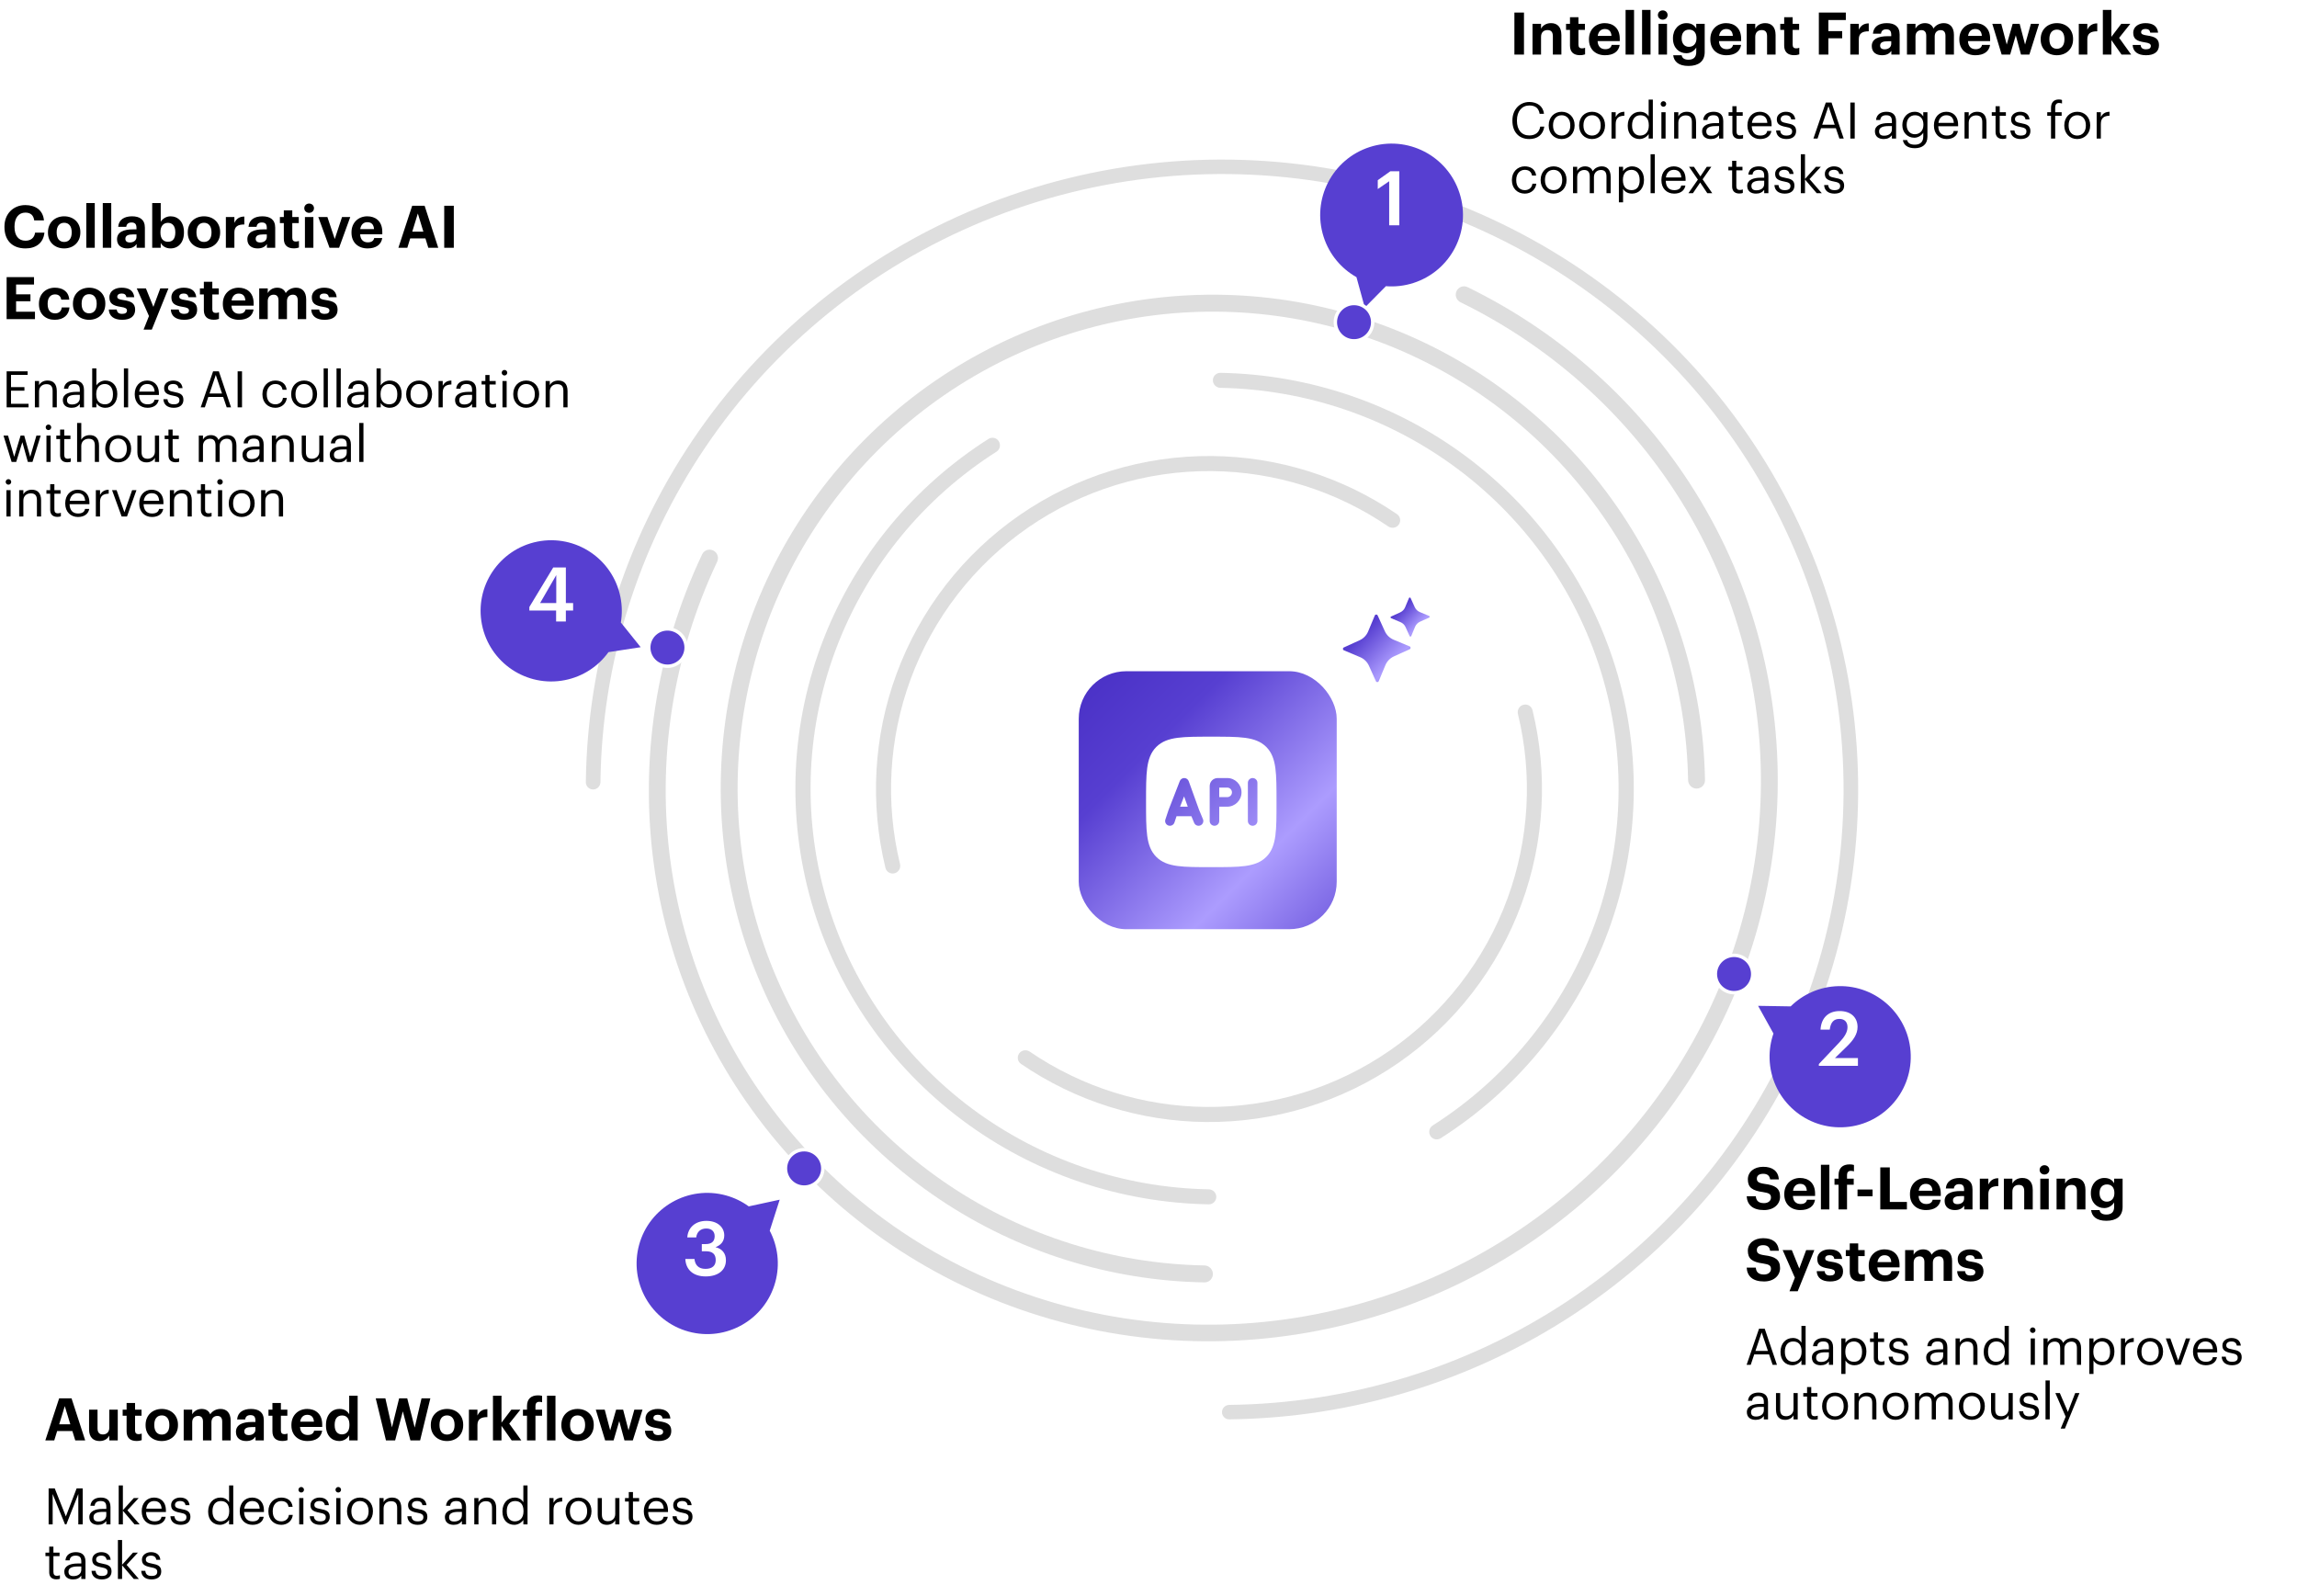 <svg width="547" height="380" viewBox="0 0 547 380" fill="none" xmlns="http://www.w3.org/2000/svg">
<path d="M360.634 13V2.99H362.916V13H360.634ZM364.949 13V5.678H366.979V6.84C367.343 6.112 368.141 5.51 369.359 5.51C370.801 5.51 371.823 6.378 371.823 8.338V13H369.793V8.632C369.793 7.638 369.401 7.162 368.505 7.162C367.637 7.162 366.979 7.694 366.979 8.772V13H364.949ZM376.236 13.14C374.696 13.14 373.87 12.356 373.87 10.83V7.12H372.932V5.678H373.87V4.096H375.886V5.678H377.426V7.12H375.886V10.648C375.886 11.236 376.18 11.516 376.698 11.516C377.006 11.516 377.23 11.474 377.468 11.376V12.944C377.188 13.042 376.782 13.14 376.236 13.14ZM382.213 13.154C380.001 13.154 378.391 11.768 378.391 9.43V9.318C378.391 7.008 380.029 5.51 382.157 5.51C384.047 5.51 385.727 6.616 385.727 9.234V9.794H380.449C380.505 11.012 381.163 11.712 382.269 11.712C383.207 11.712 383.669 11.306 383.795 10.69H385.713C385.475 12.272 384.215 13.154 382.213 13.154ZM380.477 8.548H383.753C383.683 7.442 383.123 6.91 382.157 6.91C381.247 6.91 380.631 7.512 380.477 8.548ZM387.112 13V2.36H389.128V13H387.112ZM391.036 13V2.36H393.052V13H391.036ZM394.96 13V5.678H396.976V13H394.96ZM395.954 4.684C395.31 4.684 394.806 4.208 394.806 3.578C394.806 2.948 395.31 2.472 395.954 2.472C396.612 2.472 397.116 2.948 397.116 3.578C397.116 4.208 396.612 4.684 395.954 4.684ZM402.089 15.702C399.723 15.702 398.645 14.666 398.449 13.154H400.465C400.591 13.798 401.053 14.218 402.089 14.218C403.321 14.218 403.937 13.574 403.937 12.426V11.32C403.531 12.034 402.663 12.678 401.585 12.678C399.807 12.678 398.393 11.348 398.393 9.178V9.08C398.393 6.98 399.793 5.51 401.613 5.51C402.803 5.51 403.517 6.028 403.937 6.77V5.678H405.953V12.426C405.939 14.596 404.497 15.702 402.089 15.702ZM402.187 11.152C403.251 11.152 403.993 10.396 403.993 9.15V9.052C403.993 7.806 403.335 7.05 402.229 7.05C401.095 7.05 400.465 7.862 400.465 9.066V9.178C400.465 10.396 401.179 11.152 402.187 11.152ZM411.116 13.154C408.904 13.154 407.294 11.768 407.294 9.43V9.318C407.294 7.008 408.932 5.51 411.06 5.51C412.95 5.51 414.63 6.616 414.63 9.234V9.794H409.352C409.408 11.012 410.066 11.712 411.172 11.712C412.11 11.712 412.572 11.306 412.698 10.69H414.616C414.378 12.272 413.118 13.154 411.116 13.154ZM409.38 8.548H412.656C412.586 7.442 412.026 6.91 411.06 6.91C410.15 6.91 409.534 7.512 409.38 8.548ZM415.959 13V5.678H417.989V6.84C418.353 6.112 419.151 5.51 420.369 5.51C421.811 5.51 422.833 6.378 422.833 8.338V13H420.803V8.632C420.803 7.638 420.411 7.162 419.515 7.162C418.647 7.162 417.989 7.694 417.989 8.772V13H415.959ZM427.246 13.14C425.706 13.14 424.88 12.356 424.88 10.83V7.12H423.942V5.678H424.88V4.096H426.896V5.678H428.436V7.12H426.896V10.648C426.896 11.236 427.19 11.516 427.708 11.516C428.016 11.516 428.24 11.474 428.478 11.376V12.944C428.198 13.042 427.792 13.14 427.246 13.14ZM433.135 13V2.99H439.561V4.768H435.403V7.414H438.693V9.122H435.403V13H433.135ZM440.623 13V5.678H442.653V7.078C443.115 6.098 443.829 5.58 445.019 5.566V7.456C443.521 7.442 442.653 7.932 442.653 9.332V13H440.623ZM448.188 13.154C446.858 13.154 445.738 12.51 445.738 10.97C445.738 9.262 447.306 8.618 449.546 8.618H450.372V8.324C450.372 7.456 450.106 6.98 449.182 6.98C448.384 6.98 448.02 7.386 447.936 8.016H446.018C446.144 6.28 447.516 5.51 449.308 5.51C451.1 5.51 452.374 6.238 452.374 8.226V13H450.4V12.118C449.98 12.706 449.336 13.154 448.188 13.154ZM448.79 11.74C449.686 11.74 450.372 11.25 450.372 10.438V9.822H449.588C448.412 9.822 447.726 10.074 447.726 10.858C447.726 11.39 448.048 11.74 448.79 11.74ZM454.117 13V5.678H456.147V6.798C456.511 6.112 457.295 5.51 458.387 5.51C459.353 5.51 460.081 5.916 460.431 6.784C461.019 5.902 461.971 5.51 462.895 5.51C464.253 5.51 465.303 6.364 465.303 8.31V13H463.287V8.534C463.287 7.596 462.867 7.176 462.139 7.176C461.355 7.176 460.725 7.68 460.725 8.674V13H458.709V8.534C458.709 7.596 458.275 7.176 457.561 7.176C456.777 7.176 456.147 7.68 456.147 8.674V13H454.117ZM470.411 13.154C468.199 13.154 466.589 11.768 466.589 9.43V9.318C466.589 7.008 468.227 5.51 470.355 5.51C472.245 5.51 473.925 6.616 473.925 9.234V9.794H468.647C468.703 11.012 469.361 11.712 470.467 11.712C471.405 11.712 471.867 11.306 471.993 10.69H473.911C473.673 12.272 472.413 13.154 470.411 13.154ZM468.675 8.548H471.951C471.881 7.442 471.321 6.91 470.355 6.91C469.445 6.91 468.829 7.512 468.675 8.548ZM476.671 13L474.445 5.678H476.573L477.875 10.606L479.289 5.678H480.955L482.243 10.606L483.629 5.678H485.575L483.265 13H481.277L480.031 8.408L478.687 13H476.671ZM489.826 11.614C490.96 11.614 491.618 10.774 491.618 9.388V9.29C491.618 7.89 490.96 7.05 489.826 7.05C488.706 7.05 488.034 7.862 488.034 9.262V9.374C488.034 10.774 488.678 11.614 489.826 11.614ZM489.812 13.154C487.628 13.154 485.962 11.698 485.962 9.416V9.304C485.962 7.008 487.628 5.51 489.826 5.51C492.024 5.51 493.676 6.98 493.676 9.262V9.374C493.676 11.684 492.01 13.154 489.812 13.154ZM495.037 13V5.678H497.067V7.078C497.529 6.098 498.243 5.58 499.433 5.566V7.456C497.935 7.442 497.067 7.932 497.067 9.332V13H495.037ZM500.765 13V2.36H502.795V8.772L505.147 5.678H507.303L504.643 9.01L507.513 13H505.217L502.795 9.542V13H500.765ZM511.054 13.154C509.08 13.154 507.932 12.286 507.862 10.704H509.752C509.836 11.362 510.158 11.74 511.04 11.74C511.824 11.74 512.188 11.446 512.188 10.942C512.188 10.438 511.754 10.228 510.704 10.074C508.758 9.78 508.002 9.22 508.002 7.792C508.002 6.266 509.402 5.51 510.9 5.51C512.524 5.51 513.742 6.098 513.924 7.778H512.062C511.95 7.176 511.614 6.896 510.914 6.896C510.256 6.896 509.878 7.204 509.878 7.652C509.878 8.114 510.228 8.296 511.292 8.45C513.126 8.716 514.134 9.178 514.134 10.746C514.134 12.328 512.986 13.154 511.054 13.154Z" fill="black"/>
<path d="M364.168 33.108C361.684 33.108 360.16 31.404 360.16 28.764V28.668C360.16 26.124 361.864 24.288 364.192 24.288C365.98 24.288 367.492 25.236 367.672 27.096H366.64C366.424 25.788 365.668 25.116 364.204 25.116C362.428 25.116 361.24 26.496 361.24 28.656V28.752C361.24 30.936 362.344 32.256 364.192 32.256C365.596 32.256 366.568 31.548 366.784 30.156H367.756C367.456 32.136 366.088 33.108 364.168 33.108ZM371.89 32.28C373.15 32.28 373.942 31.332 373.942 29.916V29.832C373.942 28.38 373.138 27.444 371.89 27.444C370.63 27.444 369.838 28.38 369.838 29.82V29.916C369.838 31.344 370.618 32.28 371.89 32.28ZM371.878 33.108C370.09 33.108 368.806 31.752 368.806 29.916V29.82C368.806 27.936 370.114 26.616 371.89 26.616C373.666 26.616 374.974 27.924 374.974 29.808V29.904C374.974 31.8 373.666 33.108 371.878 33.108ZM379.132 32.28C380.392 32.28 381.184 31.332 381.184 29.916V29.832C381.184 28.38 380.38 27.444 379.132 27.444C377.872 27.444 377.08 28.38 377.08 29.82V29.916C377.08 31.344 377.86 32.28 379.132 32.28ZM379.12 33.108C377.332 33.108 376.048 31.752 376.048 29.916V29.82C376.048 27.936 377.356 26.616 379.132 26.616C380.908 26.616 382.216 27.924 382.216 29.808V29.904C382.216 31.8 380.908 33.108 379.12 33.108ZM383.758 33V26.724H384.754V27.852C385.15 27.144 385.69 26.652 386.818 26.616V27.552C385.558 27.612 384.754 28.008 384.754 29.556V33H383.758ZM390.458 33.108C388.814 33.108 387.626 31.944 387.626 29.988V29.892C387.626 27.972 388.826 26.616 390.554 26.616C391.598 26.616 392.246 27.12 392.606 27.732V23.724H393.602V33H392.606V31.92C392.246 32.532 391.37 33.108 390.458 33.108ZM390.566 32.28C391.73 32.28 392.642 31.512 392.642 29.904V29.808C392.642 28.2 391.874 27.444 390.65 27.444C389.402 27.444 388.658 28.32 388.658 29.844V29.94C388.658 31.524 389.51 32.28 390.566 32.28ZM395.641 33V26.724H396.637V33H395.641ZM396.121 25.416C395.761 25.416 395.461 25.116 395.461 24.756C395.461 24.396 395.761 24.096 396.121 24.096C396.481 24.096 396.781 24.396 396.781 24.756C396.781 25.116 396.481 25.416 396.121 25.416ZM398.676 33V26.724H399.672V27.72C399.96 27.132 400.656 26.616 401.688 26.616C402.984 26.616 403.896 27.324 403.896 29.148V33H402.9V29.076C402.9 27.972 402.432 27.48 401.424 27.48C400.5 27.48 399.672 28.068 399.672 29.196V33H398.676ZM407.42 33.108C406.256 33.108 405.332 32.544 405.332 31.26C405.332 29.808 406.868 29.316 408.476 29.316H409.376V28.86C409.376 27.864 408.992 27.444 408.032 27.444C407.168 27.444 406.688 27.804 406.592 28.572H405.596C405.728 27.144 406.868 26.616 408.08 26.616C409.28 26.616 410.372 27.108 410.372 28.86V33H409.376V32.208C408.908 32.796 408.344 33.108 407.42 33.108ZM407.516 32.316C408.572 32.316 409.376 31.776 409.376 30.804V30.024H408.512C407.252 30.024 406.328 30.336 406.328 31.26C406.328 31.908 406.64 32.316 407.516 32.316ZM414.236 33.084C413.096 33.084 412.544 32.412 412.544 31.428V27.564H411.644V26.724H412.544V25.296H413.54V26.724H415.004V27.564H413.54V31.332C413.54 31.944 413.816 32.244 414.32 32.244C414.632 32.244 414.872 32.196 415.088 32.112V32.952C414.884 33.024 414.644 33.084 414.236 33.084ZM419.162 33.108C417.386 33.108 416.126 31.86 416.126 29.928V29.832C416.126 27.936 417.338 26.616 419.066 26.616C420.518 26.616 421.886 27.492 421.886 29.736V30.06H417.158C417.206 31.488 417.89 32.28 419.174 32.28C420.146 32.28 420.71 31.92 420.842 31.188H421.838C421.622 32.448 420.578 33.108 419.162 33.108ZM417.194 29.256H420.866C420.77 27.96 420.098 27.444 419.066 27.444C418.046 27.444 417.362 28.14 417.194 29.256ZM425.417 33.108C423.917 33.108 423.017 32.352 422.957 31.068H423.929C424.001 31.812 424.397 32.28 425.405 32.28C426.353 32.28 426.773 31.956 426.773 31.284C426.773 30.624 426.281 30.408 425.309 30.228C423.677 29.928 423.125 29.472 423.125 28.38C423.125 27.216 424.265 26.616 425.249 26.616C426.377 26.616 427.349 27.072 427.517 28.428H426.557C426.413 27.744 426.029 27.444 425.237 27.444C424.517 27.444 424.049 27.804 424.049 28.344C424.049 28.908 424.361 29.136 425.513 29.34C426.809 29.58 427.721 29.868 427.721 31.2C427.721 32.34 426.941 33.108 425.417 33.108ZM431.838 33L434.79 24.42H436.158L439.062 33H438.03L437.19 30.528H433.65L432.822 33H431.838ZM435.426 25.284L433.938 29.7H436.914L435.426 25.284ZM440.632 33V24.42H441.676V33H440.632ZM448.576 33.108C447.412 33.108 446.488 32.544 446.488 31.26C446.488 29.808 448.024 29.316 449.632 29.316H450.532V28.86C450.532 27.864 450.148 27.444 449.188 27.444C448.324 27.444 447.844 27.804 447.748 28.572H446.752C446.884 27.144 448.024 26.616 449.236 26.616C450.436 26.616 451.528 27.108 451.528 28.86V33H450.532V32.208C450.064 32.796 449.5 33.108 448.576 33.108ZM448.672 32.316C449.728 32.316 450.532 31.776 450.532 30.804V30.024H449.668C448.408 30.024 447.484 30.336 447.484 31.26C447.484 31.908 447.796 32.316 448.672 32.316ZM455.993 35.292C454.133 35.292 453.317 34.416 453.149 33.36H454.169C454.313 34.08 454.913 34.452 455.981 34.452C457.217 34.452 457.997 33.864 457.997 32.52V31.608C457.637 32.22 456.785 32.796 455.873 32.796C454.229 32.796 453.017 31.548 453.017 29.82V29.736C453.017 28.032 454.217 26.616 455.945 26.616C456.989 26.616 457.637 27.12 457.997 27.732V26.724H458.993V32.58C458.981 34.404 457.745 35.292 455.993 35.292ZM455.981 31.968C457.145 31.968 458.033 31.152 458.033 29.748V29.664C458.033 28.26 457.265 27.444 456.041 27.444C454.793 27.444 454.049 28.368 454.049 29.688V29.784C454.049 31.152 454.925 31.968 455.981 31.968ZM463.576 33.108C461.8 33.108 460.54 31.86 460.54 29.928V29.832C460.54 27.936 461.752 26.616 463.48 26.616C464.932 26.616 466.3 27.492 466.3 29.736V30.06H461.572C461.62 31.488 462.304 32.28 463.588 32.28C464.56 32.28 465.124 31.92 465.256 31.188H466.252C466.036 32.448 464.992 33.108 463.576 33.108ZM461.608 29.256H465.28C465.184 27.96 464.512 27.444 463.48 27.444C462.46 27.444 461.776 28.14 461.608 29.256ZM467.828 33V26.724H468.824V27.72C469.112 27.132 469.808 26.616 470.84 26.616C472.136 26.616 473.048 27.324 473.048 29.148V33H472.052V29.076C472.052 27.972 471.584 27.48 470.576 27.48C469.652 27.48 468.824 28.068 468.824 29.196V33H467.828ZM476.908 33.084C475.768 33.084 475.216 32.412 475.216 31.428V27.564H474.316V26.724H475.216V25.296H476.212V26.724H477.676V27.564H476.212V31.332C476.212 31.944 476.488 32.244 476.992 32.244C477.304 32.244 477.544 32.196 477.76 32.112V32.952C477.556 33.024 477.316 33.084 476.908 33.084ZM481.21 33.108C479.71 33.108 478.81 32.352 478.75 31.068H479.722C479.794 31.812 480.19 32.28 481.198 32.28C482.146 32.28 482.566 31.956 482.566 31.284C482.566 30.624 482.074 30.408 481.102 30.228C479.47 29.928 478.918 29.472 478.918 28.38C478.918 27.216 480.058 26.616 481.042 26.616C482.17 26.616 483.142 27.072 483.31 28.428H482.35C482.206 27.744 481.822 27.444 481.03 27.444C480.31 27.444 479.842 27.804 479.842 28.344C479.842 28.908 480.154 29.136 481.306 29.34C482.602 29.58 483.514 29.868 483.514 31.2C483.514 32.34 482.734 33.108 481.21 33.108ZM488.423 33V27.564H487.523V26.724H488.423V25.704C488.423 24.432 489.047 23.688 490.295 23.688C490.619 23.688 490.787 23.724 491.039 23.808V24.648C490.859 24.576 490.607 24.516 490.331 24.516C489.683 24.516 489.419 24.96 489.419 25.596V26.724H490.955V27.564H489.419V33H488.423ZM494.667 32.28C495.927 32.28 496.719 31.332 496.719 29.916V29.832C496.719 28.38 495.915 27.444 494.667 27.444C493.407 27.444 492.615 28.38 492.615 29.82V29.916C492.615 31.344 493.395 32.28 494.667 32.28ZM494.655 33.108C492.867 33.108 491.583 31.752 491.583 29.916V29.82C491.583 27.936 492.891 26.616 494.667 26.616C496.443 26.616 497.751 27.924 497.751 29.808V29.904C497.751 31.8 496.443 33.108 494.655 33.108ZM499.293 33V26.724H500.289V27.852C500.685 27.144 501.225 26.652 502.353 26.616V27.552C501.093 27.612 500.289 28.008 500.289 29.556V33H499.293ZM363.112 46.108C361.36 46.108 360.04 44.872 360.04 42.928V42.832C360.04 40.912 361.408 39.616 363.088 39.616C364.396 39.616 365.62 40.216 365.812 41.812H364.828C364.672 40.816 363.952 40.444 363.088 40.444C361.948 40.444 361.072 41.356 361.072 42.832V42.928C361.072 44.464 361.912 45.28 363.124 45.28C364.012 45.28 364.816 44.764 364.924 43.744H365.848C365.716 45.1 364.624 46.108 363.112 46.108ZM369.968 45.28C371.228 45.28 372.02 44.332 372.02 42.916V42.832C372.02 41.38 371.216 40.444 369.968 40.444C368.708 40.444 367.916 41.38 367.916 42.82V42.916C367.916 44.344 368.696 45.28 369.968 45.28ZM369.956 46.108C368.168 46.108 366.884 44.752 366.884 42.916V42.82C366.884 40.936 368.192 39.616 369.968 39.616C371.744 39.616 373.052 40.924 373.052 42.808V42.904C373.052 44.8 371.744 46.108 369.956 46.108ZM374.594 46V39.724H375.59V40.684C375.878 40.096 376.562 39.616 377.462 39.616C378.266 39.616 378.974 39.952 379.298 40.792C379.73 39.976 380.666 39.616 381.446 39.616C382.574 39.616 383.558 40.288 383.558 42.112V46H382.562V42.04C382.562 40.936 382.094 40.48 381.23 40.48C380.414 40.48 379.574 41.032 379.574 42.16V46H378.578V42.04C378.578 40.936 378.11 40.48 377.246 40.48C376.43 40.48 375.59 41.032 375.59 42.16V46H374.594ZM385.516 48.184V39.724H386.512V40.78C386.872 40.168 387.724 39.616 388.636 39.616C390.28 39.616 391.492 40.816 391.492 42.772V42.868C391.492 44.788 390.364 46.108 388.636 46.108C387.604 46.108 386.872 45.592 386.512 44.968V48.184H385.516ZM388.54 45.28C389.788 45.28 390.46 44.44 390.46 42.916V42.82C390.46 41.236 389.584 40.444 388.528 40.444C387.364 40.444 386.476 41.212 386.476 42.82V42.916C386.476 44.524 387.316 45.28 388.54 45.28ZM393.063 46V36.724H394.071V46H393.063ZM398.678 46.108C396.902 46.108 395.642 44.86 395.642 42.928V42.832C395.642 40.936 396.854 39.616 398.582 39.616C400.034 39.616 401.402 40.492 401.402 42.736V43.06H396.674C396.722 44.488 397.406 45.28 398.69 45.28C399.662 45.28 400.226 44.92 400.358 44.188H401.354C401.138 45.448 400.094 46.108 398.678 46.108ZM396.71 42.256H400.382C400.286 40.96 399.614 40.444 398.582 40.444C397.562 40.444 396.878 41.14 396.71 42.256ZM402.082 46L404.326 42.772L402.226 39.724H403.39L404.926 42.004L406.45 39.724H407.53L405.454 42.7L407.746 46H406.57L404.878 43.468L403.15 46H402.082ZM414.178 46.084C413.038 46.084 412.486 45.412 412.486 44.428V40.564H411.586V39.724H412.486V38.296H413.482V39.724H414.946V40.564H413.482V44.332C413.482 44.944 413.758 45.244 414.262 45.244C414.574 45.244 414.814 45.196 415.03 45.112V45.952C414.826 46.024 414.586 46.084 414.178 46.084ZM418.166 46.108C417.002 46.108 416.078 45.544 416.078 44.26C416.078 42.808 417.614 42.316 419.222 42.316H420.122V41.86C420.122 40.864 419.738 40.444 418.778 40.444C417.914 40.444 417.434 40.804 417.338 41.572H416.342C416.474 40.144 417.614 39.616 418.826 39.616C420.026 39.616 421.118 40.108 421.118 41.86V46H420.122V45.208C419.654 45.796 419.09 46.108 418.166 46.108ZM418.262 45.316C419.318 45.316 420.122 44.776 420.122 43.804V43.024H419.258C417.998 43.024 417.074 43.336 417.074 44.26C417.074 44.908 417.386 45.316 418.262 45.316ZM425.018 46.108C423.518 46.108 422.618 45.352 422.558 44.068H423.53C423.602 44.812 423.998 45.28 425.006 45.28C425.954 45.28 426.374 44.956 426.374 44.284C426.374 43.624 425.882 43.408 424.91 43.228C423.278 42.928 422.726 42.472 422.726 41.38C422.726 40.216 423.866 39.616 424.85 39.616C425.978 39.616 426.95 40.072 427.118 41.428H426.158C426.014 40.744 425.63 40.444 424.838 40.444C424.118 40.444 423.65 40.804 423.65 41.344C423.65 41.908 423.962 42.136 425.114 42.34C426.41 42.58 427.322 42.868 427.322 44.2C427.322 45.34 426.542 46.108 425.018 46.108ZM428.84 46V36.724H429.836V42.616L432.44 39.724H433.604L430.916 42.64L433.832 46H432.62L429.836 42.748V46H428.84ZM436.854 46.108C435.354 46.108 434.454 45.352 434.394 44.068H435.366C435.438 44.812 435.834 45.28 436.842 45.28C437.79 45.28 438.21 44.956 438.21 44.284C438.21 43.624 437.718 43.408 436.746 43.228C435.114 42.928 434.562 42.472 434.562 41.38C434.562 40.216 435.702 39.616 436.686 39.616C437.814 39.616 438.786 40.072 438.954 41.428H437.994C437.85 40.744 437.466 40.444 436.674 40.444C435.954 40.444 435.486 40.804 435.486 41.344C435.486 41.908 435.798 42.136 436.95 42.34C438.246 42.58 439.158 42.868 439.158 44.2C439.158 45.34 438.378 46.108 436.854 46.108Z" fill="black"/>
<path d="M6.086 59.154C2.81 59.154 1.06 57.138 1.06 54.058V53.946C1.06 50.908 3.188 48.836 6.03 48.836C8.438 48.836 10.23 50.012 10.468 52.476H8.144C7.976 51.272 7.304 50.628 6.044 50.628C4.462 50.628 3.454 51.86 3.454 53.932V54.044C3.454 56.116 4.406 57.32 6.058 57.32C7.304 57.32 8.172 56.69 8.354 55.402H10.58C10.328 57.88 8.55 59.154 6.086 59.154ZM15.285 57.614C16.419 57.614 17.077 56.774 17.077 55.388V55.29C17.077 53.89 16.419 53.05 15.285 53.05C14.165 53.05 13.493 53.862 13.493 55.262V55.374C13.493 56.774 14.137 57.614 15.285 57.614ZM15.271 59.154C13.087 59.154 11.421 57.698 11.421 55.416V55.304C11.421 53.008 13.087 51.51 15.285 51.51C17.483 51.51 19.135 52.98 19.135 55.262V55.374C19.135 57.684 17.469 59.154 15.271 59.154ZM20.552 59V48.36H22.568V59H20.552ZM24.475 59V48.36H26.491V59H24.475ZM30.317 59.154C28.987 59.154 27.867 58.51 27.867 56.97C27.867 55.262 29.435 54.618 31.675 54.618H32.501V54.324C32.501 53.456 32.235 52.98 31.311 52.98C30.513 52.98 30.149 53.386 30.065 54.016H28.147C28.273 52.28 29.645 51.51 31.437 51.51C33.229 51.51 34.503 52.238 34.503 54.226V59H32.529V58.118C32.109 58.706 31.465 59.154 30.317 59.154ZM30.919 57.74C31.815 57.74 32.501 57.25 32.501 56.438V55.822H31.717C30.541 55.822 29.855 56.074 29.855 56.858C29.855 57.39 30.177 57.74 30.919 57.74ZM40.614 59.154C39.48 59.154 38.654 58.594 38.276 57.838V59H36.246V48.36H38.276V52.826C38.682 52.126 39.536 51.51 40.614 51.51C42.406 51.51 43.806 52.84 43.806 55.262V55.374C43.806 57.796 42.434 59.154 40.614 59.154ZM40.012 57.572C41.132 57.572 41.748 56.816 41.748 55.388V55.276C41.748 53.792 41.02 53.064 39.998 53.064C38.934 53.064 38.206 53.806 38.206 55.276V55.388C38.206 56.858 38.906 57.572 40.012 57.572ZM48.576 57.614C49.71 57.614 50.368 56.774 50.368 55.388V55.29C50.368 53.89 49.71 53.05 48.576 53.05C47.456 53.05 46.784 53.862 46.784 55.262V55.374C46.784 56.774 47.428 57.614 48.576 57.614ZM48.562 59.154C46.378 59.154 44.712 57.698 44.712 55.416V55.304C44.712 53.008 46.378 51.51 48.576 51.51C50.774 51.51 52.426 52.98 52.426 55.262V55.374C52.426 57.684 50.76 59.154 48.562 59.154ZM53.787 59V51.678H55.817V53.078C56.279 52.098 56.993 51.58 58.183 51.566V53.456C56.685 53.442 55.817 53.932 55.817 55.332V59H53.787ZM61.352 59.154C60.022 59.154 58.902 58.51 58.902 56.97C58.902 55.262 60.47 54.618 62.71 54.618H63.536V54.324C63.536 53.456 63.27 52.98 62.346 52.98C61.548 52.98 61.184 53.386 61.1 54.016H59.182C59.308 52.28 60.68 51.51 62.472 51.51C64.264 51.51 65.538 52.238 65.538 54.226V59H63.564V58.118C63.144 58.706 62.5 59.154 61.352 59.154ZM61.954 57.74C62.85 57.74 63.536 57.25 63.536 56.438V55.822H62.752C61.576 55.822 60.89 56.074 60.89 56.858C60.89 57.39 61.212 57.74 61.954 57.74ZM69.955 59.14C68.415 59.14 67.589 58.356 67.589 56.83V53.12H66.651V51.678H67.589V50.096H69.605V51.678H71.145V53.12H69.605V56.648C69.605 57.236 69.899 57.516 70.417 57.516C70.725 57.516 70.949 57.474 71.187 57.376V58.944C70.907 59.042 70.501 59.14 69.955 59.14ZM72.614 59V51.678H74.63V59H72.614ZM73.608 50.684C72.964 50.684 72.46 50.208 72.46 49.578C72.46 48.948 72.964 48.472 73.608 48.472C74.266 48.472 74.77 48.948 74.77 49.578C74.77 50.208 74.266 50.684 73.608 50.684ZM78.47 59L75.796 51.678H77.966L79.716 56.914L81.452 51.678H83.412L80.752 59H78.47ZM87.526 59.154C85.314 59.154 83.704 57.768 83.704 55.43V55.318C83.704 53.008 85.342 51.51 87.47 51.51C89.36 51.51 91.04 52.616 91.04 55.234V55.794H85.762C85.818 57.012 86.476 57.712 87.582 57.712C88.52 57.712 88.982 57.306 89.108 56.69H91.026C90.788 58.272 89.528 59.154 87.526 59.154ZM85.79 54.548H89.066C88.996 53.442 88.436 52.91 87.47 52.91C86.56 52.91 85.944 53.512 85.79 54.548ZM94.87 59L98.16 48.99H101.114L104.362 59H101.996L101.31 56.774H97.684L96.998 59H94.87ZM99.504 50.838L98.174 55.164H100.82L99.504 50.838ZM105.786 59V48.99H108.068V59H105.786ZM1.578 76V65.99H8.102V67.754H3.832V70.092H7.248V71.744H3.832V74.236H8.326V76H1.578ZM13.04 76.154C10.898 76.154 9.274 74.824 9.274 72.43V72.318C9.274 69.952 10.968 68.51 13.054 68.51C14.748 68.51 16.316 69.252 16.498 71.352H14.58C14.44 70.498 13.922 70.106 13.096 70.106C12.046 70.106 11.346 70.89 11.346 72.29V72.402C11.346 73.872 12.004 74.628 13.138 74.628C13.95 74.628 14.608 74.152 14.706 73.214H16.54C16.428 74.95 15.168 76.154 13.04 76.154ZM21.232 74.614C22.366 74.614 23.024 73.774 23.024 72.388V72.29C23.024 70.89 22.366 70.05 21.232 70.05C20.112 70.05 19.44 70.862 19.44 72.262V72.374C19.44 73.774 20.084 74.614 21.232 74.614ZM21.218 76.154C19.034 76.154 17.368 74.698 17.368 72.416V72.304C17.368 70.008 19.034 68.51 21.232 68.51C23.43 68.51 25.082 69.98 25.082 72.262V72.374C25.082 74.684 23.416 76.154 21.218 76.154ZM29.103 76.154C27.129 76.154 25.981 75.286 25.911 73.704H27.801C27.885 74.362 28.207 74.74 29.089 74.74C29.873 74.74 30.237 74.446 30.237 73.942C30.237 73.438 29.803 73.228 28.753 73.074C26.807 72.78 26.051 72.22 26.051 70.792C26.051 69.266 27.451 68.51 28.949 68.51C30.573 68.51 31.791 69.098 31.973 70.778H30.111C29.999 70.176 29.663 69.896 28.963 69.896C28.305 69.896 27.927 70.204 27.927 70.652C27.927 71.114 28.277 71.296 29.341 71.45C31.175 71.716 32.183 72.178 32.183 73.746C32.183 75.328 31.035 76.154 29.103 76.154ZM34.189 78.492L35.477 75.258L32.565 68.678H34.749L36.527 73.074L38.165 68.678H40.111L36.149 78.492H34.189ZM43.868 76.154C41.895 76.154 40.746 75.286 40.676 73.704H42.566C42.651 74.362 42.972 74.74 43.855 74.74C44.639 74.74 45.002 74.446 45.002 73.942C45.002 73.438 44.569 73.228 43.519 73.074C41.572 72.78 40.816 72.22 40.816 70.792C40.816 69.266 42.217 68.51 43.715 68.51C45.339 68.51 46.556 69.098 46.739 70.778H44.877C44.764 70.176 44.428 69.896 43.728 69.896C43.071 69.896 42.693 70.204 42.693 70.652C42.693 71.114 43.042 71.296 44.106 71.45C45.941 71.716 46.949 72.178 46.949 73.746C46.949 75.328 45.8 76.154 43.868 76.154ZM50.91 76.14C49.37 76.14 48.544 75.356 48.544 73.83V70.12H47.606V68.678H48.544V67.096H50.56V68.678H52.1V70.12H50.56V73.648C50.56 74.236 50.854 74.516 51.372 74.516C51.68 74.516 51.904 74.474 52.142 74.376V75.944C51.862 76.042 51.456 76.14 50.91 76.14ZM56.887 76.154C54.675 76.154 53.065 74.768 53.065 72.43V72.318C53.065 70.008 54.703 68.51 56.831 68.51C58.721 68.51 60.401 69.616 60.401 72.234V72.794H55.123C55.179 74.012 55.837 74.712 56.943 74.712C57.881 74.712 58.343 74.306 58.469 73.69H60.387C60.149 75.272 58.889 76.154 56.887 76.154ZM55.151 71.548H58.427C58.357 70.442 57.797 69.91 56.831 69.91C55.921 69.91 55.305 70.512 55.151 71.548ZM61.73 76V68.678H63.76V69.798C64.124 69.112 64.908 68.51 66 68.51C66.966 68.51 67.694 68.916 68.044 69.784C68.632 68.902 69.584 68.51 70.508 68.51C71.866 68.51 72.916 69.364 72.916 71.31V76H70.9V71.534C70.9 70.596 70.48 70.176 69.752 70.176C68.968 70.176 68.338 70.68 68.338 71.674V76H66.322V71.534C66.322 70.596 65.888 70.176 65.174 70.176C64.39 70.176 63.76 70.68 63.76 71.674V76H61.73ZM77.31 76.154C75.336 76.154 74.188 75.286 74.118 73.704H76.008C76.092 74.362 76.414 74.74 77.296 74.74C78.08 74.74 78.444 74.446 78.444 73.942C78.444 73.438 78.01 73.228 76.96 73.074C75.014 72.78 74.258 72.22 74.258 70.792C74.258 69.266 75.658 68.51 77.156 68.51C78.78 68.51 79.998 69.098 80.18 70.778H78.318C78.206 70.176 77.87 69.896 77.17 69.896C76.512 69.896 76.134 70.204 76.134 70.652C76.134 71.114 76.484 71.296 77.548 71.45C79.382 71.716 80.39 72.178 80.39 73.746C80.39 75.328 79.242 76.154 77.31 76.154Z" fill="black"/>
<path d="M1.58 97V88.42H6.584V89.272H2.624V92.188H5.816V93.04H2.624V96.148H6.8V97H1.58ZM8.305 97V90.724H9.301V91.72C9.589 91.132 10.285 90.616 11.317 90.616C12.613 90.616 13.525 91.324 13.525 93.148V97H12.529V93.076C12.529 91.972 12.061 91.48 11.053 91.48C10.129 91.48 9.301 92.068 9.301 93.196V97H8.305ZM17.049 97.108C15.885 97.108 14.961 96.544 14.961 95.26C14.961 93.808 16.497 93.316 18.105 93.316H19.005V92.86C19.005 91.864 18.621 91.444 17.661 91.444C16.797 91.444 16.317 91.804 16.221 92.572H15.225C15.357 91.144 16.497 90.616 17.709 90.616C18.909 90.616 20.001 91.108 20.001 92.86V97H19.005V96.208C18.537 96.796 17.973 97.108 17.049 97.108ZM17.145 96.316C18.201 96.316 19.005 95.776 19.005 94.804V94.024H18.141C16.881 94.024 15.957 94.336 15.957 95.26C15.957 95.908 16.269 96.316 17.145 96.316ZM25.077 97.108C24.057 97.108 23.313 96.592 22.953 95.968V97H21.957V87.724H22.953V91.78C23.313 91.168 24.165 90.616 25.077 90.616C26.721 90.616 27.933 91.816 27.933 93.772V93.868C27.933 95.788 26.805 97.108 25.077 97.108ZM24.981 96.28C26.229 96.28 26.901 95.44 26.901 93.916V93.82C26.901 92.236 26.025 91.444 24.969 91.444C23.805 91.444 22.917 92.212 22.917 93.82V93.916C22.917 95.524 23.757 96.28 24.981 96.28ZM29.505 97V87.724H30.513V97H29.505ZM35.119 97.108C33.343 97.108 32.083 95.86 32.083 93.928V93.832C32.083 91.936 33.295 90.616 35.023 90.616C36.475 90.616 37.843 91.492 37.843 93.736V94.06H33.115C33.163 95.488 33.847 96.28 35.131 96.28C36.103 96.28 36.667 95.92 36.799 95.188H37.795C37.579 96.448 36.535 97.108 35.119 97.108ZM33.151 93.256H36.823C36.727 91.96 36.055 91.444 35.023 91.444C34.003 91.444 33.319 92.14 33.151 93.256ZM41.374 97.108C39.874 97.108 38.974 96.352 38.914 95.068H39.886C39.958 95.812 40.354 96.28 41.362 96.28C42.31 96.28 42.73 95.956 42.73 95.284C42.73 94.624 42.238 94.408 41.266 94.228C39.634 93.928 39.082 93.472 39.082 92.38C39.082 91.216 40.222 90.616 41.206 90.616C42.334 90.616 43.306 91.072 43.474 92.428H42.514C42.37 91.744 41.986 91.444 41.194 91.444C40.474 91.444 40.006 91.804 40.006 92.344C40.006 92.908 40.318 93.136 41.47 93.34C42.766 93.58 43.678 93.868 43.678 95.2C43.678 96.34 42.898 97.108 41.374 97.108ZM47.795 97L50.747 88.42H52.115L55.019 97H53.987L53.147 94.528H49.607L48.779 97H47.795ZM51.383 89.284L49.895 93.7H52.871L51.383 89.284ZM56.589 97V88.42H57.633V97H56.589ZM65.565 97.108C63.813 97.108 62.493 95.872 62.493 93.928V93.832C62.493 91.912 63.861 90.616 65.541 90.616C66.849 90.616 68.073 91.216 68.265 92.812H67.281C67.125 91.816 66.405 91.444 65.541 91.444C64.401 91.444 63.525 92.356 63.525 93.832V93.928C63.525 95.464 64.365 96.28 65.577 96.28C66.465 96.28 67.269 95.764 67.377 94.744H68.301C68.169 96.1 67.077 97.108 65.565 97.108ZM72.421 96.28C73.681 96.28 74.473 95.332 74.473 93.916V93.832C74.473 92.38 73.669 91.444 72.421 91.444C71.161 91.444 70.369 92.38 70.369 93.82V93.916C70.369 95.344 71.149 96.28 72.421 96.28ZM72.409 97.108C70.621 97.108 69.337 95.752 69.337 93.916V93.82C69.337 91.936 70.645 90.616 72.421 90.616C74.197 90.616 75.505 91.924 75.505 93.808V93.904C75.505 95.8 74.197 97.108 72.409 97.108ZM77.071 97V87.724H78.079V97H77.071ZM80.141 97V87.724H81.149V97H80.141ZM84.76 97.108C83.596 97.108 82.672 96.544 82.672 95.26C82.672 93.808 84.208 93.316 85.816 93.316H86.716V92.86C86.716 91.864 86.332 91.444 85.372 91.444C84.508 91.444 84.028 91.804 83.932 92.572H82.936C83.068 91.144 84.208 90.616 85.42 90.616C86.62 90.616 87.712 91.108 87.712 92.86V97H86.716V96.208C86.248 96.796 85.684 97.108 84.76 97.108ZM84.856 96.316C85.912 96.316 86.716 95.776 86.716 94.804V94.024H85.852C84.592 94.024 83.668 94.336 83.668 95.26C83.668 95.908 83.98 96.316 84.856 96.316ZM92.788 97.108C91.768 97.108 91.024 96.592 90.664 95.968V97H89.668V87.724H90.664V91.78C91.024 91.168 91.876 90.616 92.788 90.616C94.432 90.616 95.644 91.816 95.644 93.772V93.868C95.644 95.788 94.516 97.108 92.788 97.108ZM92.692 96.28C93.94 96.28 94.612 95.44 94.612 93.916V93.82C94.612 92.236 93.736 91.444 92.68 91.444C91.516 91.444 90.628 92.212 90.628 93.82V93.916C90.628 95.524 91.468 96.28 92.692 96.28ZM99.808 96.28C101.068 96.28 101.86 95.332 101.86 93.916V93.832C101.86 92.38 101.056 91.444 99.808 91.444C98.548 91.444 97.756 92.38 97.756 93.82V93.916C97.756 95.344 98.536 96.28 99.808 96.28ZM99.796 97.108C98.008 97.108 96.724 95.752 96.724 93.916V93.82C96.724 91.936 98.032 90.616 99.808 90.616C101.584 90.616 102.892 91.924 102.892 93.808V93.904C102.892 95.8 101.584 97.108 99.796 97.108ZM104.434 97V90.724H105.43V91.852C105.826 91.144 106.366 90.652 107.494 90.616V91.552C106.234 91.612 105.43 92.008 105.43 93.556V97H104.434ZM110.459 97.108C109.295 97.108 108.371 96.544 108.371 95.26C108.371 93.808 109.907 93.316 111.515 93.316H112.415V92.86C112.415 91.864 112.031 91.444 111.071 91.444C110.207 91.444 109.727 91.804 109.631 92.572H108.635C108.767 91.144 109.907 90.616 111.119 90.616C112.319 90.616 113.411 91.108 113.411 92.86V97H112.415V96.208C111.947 96.796 111.383 97.108 110.459 97.108ZM110.555 96.316C111.611 96.316 112.415 95.776 112.415 94.804V94.024H111.551C110.291 94.024 109.367 94.336 109.367 95.26C109.367 95.908 109.679 96.316 110.555 96.316ZM117.275 97.084C116.135 97.084 115.583 96.412 115.583 95.428V91.564H114.683V90.724H115.583V89.296H116.579V90.724H118.043V91.564H116.579V95.332C116.579 95.944 116.855 96.244 117.359 96.244C117.671 96.244 117.911 96.196 118.127 96.112V96.952C117.923 97.024 117.683 97.084 117.275 97.084ZM119.657 97V90.724H120.653V97H119.657ZM120.137 89.416C119.777 89.416 119.477 89.116 119.477 88.756C119.477 88.396 119.777 88.096 120.137 88.096C120.497 88.096 120.797 88.396 120.797 88.756C120.797 89.116 120.497 89.416 120.137 89.416ZM125.308 96.28C126.568 96.28 127.36 95.332 127.36 93.916V93.832C127.36 92.38 126.556 91.444 125.308 91.444C124.048 91.444 123.256 92.38 123.256 93.82V93.916C123.256 95.344 124.036 96.28 125.308 96.28ZM125.296 97.108C123.508 97.108 122.224 95.752 122.224 93.916V93.82C122.224 91.936 123.532 90.616 125.308 90.616C127.084 90.616 128.392 91.924 128.392 93.808V93.904C128.392 95.8 127.084 97.108 125.296 97.108ZM129.934 97V90.724H130.93V91.72C131.218 91.132 131.914 90.616 132.946 90.616C134.242 90.616 135.154 91.324 135.154 93.148V97H134.158V93.076C134.158 91.972 133.69 91.48 132.682 91.48C131.758 91.48 130.93 92.068 130.93 93.196V97H129.934ZM2.768 110L0.836 103.724H1.916L3.38 108.776L4.904 103.724H5.768L7.196 108.776L8.672 103.724H9.692L7.736 110H6.632L5.324 105.296L3.86 110H2.768ZM11.059 110V103.724H12.055V110H11.059ZM11.539 102.416C11.179 102.416 10.879 102.116 10.879 101.756C10.879 101.396 11.179 101.096 11.539 101.096C11.899 101.096 12.199 101.396 12.199 101.756C12.199 102.116 11.899 102.416 11.539 102.416ZM16.002 110.084C14.862 110.084 14.31 109.412 14.31 108.428V104.564H13.41V103.724H14.31V102.296H15.306V103.724H16.77V104.564H15.306V108.332C15.306 108.944 15.582 109.244 16.086 109.244C16.398 109.244 16.638 109.196 16.854 109.112V109.952C16.65 110.024 16.41 110.084 16.002 110.084ZM18.36 110V100.724H19.356V104.72C19.644 104.132 20.34 103.616 21.372 103.616C22.668 103.616 23.58 104.324 23.58 106.148V110H22.584V106.076C22.584 104.972 22.116 104.48 21.108 104.48C20.184 104.48 19.356 105.068 19.356 106.196V110H18.36ZM28.147 109.28C29.407 109.28 30.199 108.332 30.199 106.916V106.832C30.199 105.38 29.395 104.444 28.147 104.444C26.887 104.444 26.095 105.38 26.095 106.82V106.916C26.095 108.344 26.875 109.28 28.147 109.28ZM28.135 110.108C26.347 110.108 25.063 108.752 25.063 106.916V106.82C25.063 104.936 26.371 103.616 28.147 103.616C29.923 103.616 31.231 104.924 31.231 106.808V106.904C31.231 108.8 29.923 110.108 28.135 110.108ZM34.898 110.108C33.65 110.108 32.714 109.424 32.714 107.696V103.724H33.71V107.648C33.71 108.752 34.178 109.244 35.162 109.244C36.05 109.244 36.89 108.656 36.89 107.528V103.724H37.886V110H36.89V109.004C36.602 109.592 35.906 110.108 34.898 110.108ZM41.807 110.084C40.667 110.084 40.115 109.412 40.115 108.428V104.564H39.215V103.724H40.115V102.296H41.111V103.724H42.575V104.564H41.111V108.332C41.111 108.944 41.387 109.244 41.891 109.244C42.203 109.244 42.443 109.196 42.659 109.112V109.952C42.455 110.024 42.215 110.084 41.807 110.084ZM47.34 110V103.724H48.336V104.684C48.624 104.096 49.308 103.616 50.208 103.616C51.012 103.616 51.72 103.952 52.044 104.792C52.476 103.976 53.412 103.616 54.192 103.616C55.32 103.616 56.304 104.288 56.304 106.112V110H55.308V106.04C55.308 104.936 54.84 104.48 53.976 104.48C53.16 104.48 52.32 105.032 52.32 106.16V110H51.324V106.04C51.324 104.936 50.856 104.48 49.992 104.48C49.176 104.48 48.336 105.032 48.336 106.16V110H47.34ZM59.834 110.108C58.67 110.108 57.746 109.544 57.746 108.26C57.746 106.808 59.282 106.316 60.89 106.316H61.79V105.86C61.79 104.864 61.406 104.444 60.446 104.444C59.582 104.444 59.102 104.804 59.006 105.572H58.01C58.142 104.144 59.282 103.616 60.494 103.616C61.694 103.616 62.786 104.108 62.786 105.86V110H61.79V109.208C61.322 109.796 60.758 110.108 59.834 110.108ZM59.93 109.316C60.986 109.316 61.79 108.776 61.79 107.804V107.024H60.926C59.666 107.024 58.742 107.336 58.742 108.26C58.742 108.908 59.054 109.316 59.93 109.316ZM64.742 110V103.724H65.738V104.72C66.026 104.132 66.722 103.616 67.754 103.616C69.05 103.616 69.962 104.324 69.962 106.148V110H68.966V106.076C68.966 104.972 68.498 104.48 67.49 104.48C66.566 104.48 65.738 105.068 65.738 106.196V110H64.742ZM74.038 110.108C72.79 110.108 71.854 109.424 71.854 107.696V103.724H72.85V107.648C72.85 108.752 73.318 109.244 74.302 109.244C75.19 109.244 76.03 108.656 76.03 107.528V103.724H77.026V110H76.03V109.004C75.742 109.592 75.046 110.108 74.038 110.108ZM80.611 110.108C79.447 110.108 78.523 109.544 78.523 108.26C78.523 106.808 80.059 106.316 81.667 106.316H82.567V105.86C82.567 104.864 82.183 104.444 81.223 104.444C80.359 104.444 79.879 104.804 79.783 105.572H78.787C78.919 104.144 80.059 103.616 81.271 103.616C82.471 103.616 83.563 104.108 83.563 105.86V110H82.567V109.208C82.099 109.796 81.535 110.108 80.611 110.108ZM80.707 109.316C81.763 109.316 82.567 108.776 82.567 107.804V107.024H81.703C80.443 107.024 79.519 107.336 79.519 108.26C79.519 108.908 79.831 109.316 80.707 109.316ZM85.544 110V100.724H86.552V110H85.544ZM1.532 123V116.724H2.528V123H1.532ZM2.012 115.416C1.652 115.416 1.352 115.116 1.352 114.756C1.352 114.396 1.652 114.096 2.012 114.096C2.372 114.096 2.672 114.396 2.672 114.756C2.672 115.116 2.372 115.416 2.012 115.416ZM4.567 123V116.724H5.563V117.72C5.851 117.132 6.547 116.616 7.579 116.616C8.875 116.616 9.787 117.324 9.787 119.148V123H8.791V119.076C8.791 117.972 8.323 117.48 7.315 117.48C6.391 117.48 5.563 118.068 5.563 119.196V123H4.567ZM13.646 123.084C12.507 123.084 11.954 122.412 11.954 121.428V117.564H11.055V116.724H11.954V115.296H12.95V116.724H14.415V117.564H12.95V121.332C12.95 121.944 13.226 122.244 13.73 122.244C14.043 122.244 14.283 122.196 14.498 122.112V122.952C14.294 123.024 14.055 123.084 13.646 123.084ZM18.572 123.108C16.796 123.108 15.536 121.86 15.536 119.928V119.832C15.536 117.936 16.748 116.616 18.476 116.616C19.928 116.616 21.296 117.492 21.296 119.736V120.06H16.568C16.616 121.488 17.3 122.28 18.584 122.28C19.556 122.28 20.12 121.92 20.252 121.188H21.248C21.032 122.448 19.988 123.108 18.572 123.108ZM16.604 119.256H20.276C20.18 117.96 19.508 117.444 18.476 117.444C17.456 117.444 16.772 118.14 16.604 119.256ZM22.824 123V116.724H23.82V117.852C24.216 117.144 24.756 116.652 25.884 116.616V117.552C24.624 117.612 23.82 118.008 23.82 119.556V123H22.824ZM28.967 123L26.687 116.724H27.767L29.627 121.992L31.463 116.724H32.495L30.239 123H28.967ZM36.197 123.108C34.421 123.108 33.161 121.86 33.161 119.928V119.832C33.161 117.936 34.373 116.616 36.101 116.616C37.553 116.616 38.921 117.492 38.921 119.736V120.06H34.193C34.241 121.488 34.925 122.28 36.209 122.28C37.181 122.28 37.745 121.92 37.877 121.188H38.873C38.657 122.448 37.613 123.108 36.197 123.108ZM34.229 119.256H37.901C37.805 117.96 37.133 117.444 36.101 117.444C35.081 117.444 34.397 118.14 34.229 119.256ZM40.449 123V116.724H41.445V117.72C41.733 117.132 42.429 116.616 43.461 116.616C44.757 116.616 45.669 117.324 45.669 119.148V123H44.673V119.076C44.673 117.972 44.205 117.48 43.197 117.48C42.273 117.48 41.445 118.068 41.445 119.196V123H40.449ZM49.529 123.084C48.389 123.084 47.837 122.412 47.837 121.428V117.564H46.937V116.724H47.837V115.296H48.833V116.724H50.297V117.564H48.833V121.332C48.833 121.944 49.109 122.244 49.613 122.244C49.925 122.244 50.165 122.196 50.381 122.112V122.952C50.177 123.024 49.937 123.084 49.529 123.084ZM51.911 123V116.724H52.907V123H51.911ZM52.391 115.416C52.031 115.416 51.731 115.116 51.731 114.756C51.731 114.396 52.031 114.096 52.391 114.096C52.751 114.096 53.051 114.396 53.051 114.756C53.051 115.116 52.751 115.416 52.391 115.416ZM57.562 122.28C58.822 122.28 59.614 121.332 59.614 119.916V119.832C59.614 118.38 58.809 117.444 57.562 117.444C56.301 117.444 55.51 118.38 55.51 119.82V119.916C55.51 121.344 56.289 122.28 57.562 122.28ZM57.55 123.108C55.761 123.108 54.477 121.752 54.477 119.916V119.82C54.477 117.936 55.785 116.616 57.562 116.616C59.337 116.616 60.645 117.924 60.645 119.808V119.904C60.645 121.8 59.337 123.108 57.55 123.108ZM62.188 123V116.724H63.184V117.72C63.472 117.132 64.168 116.616 65.2 116.616C66.496 116.616 67.408 117.324 67.408 119.148V123H66.412V119.076C66.412 117.972 65.944 117.48 64.936 117.48C64.012 117.48 63.184 118.068 63.184 119.196V123H62.188Z" fill="black"/>
<path d="M420.078 288.154C417.334 288.154 416.074 286.866 415.948 284.864H418.118C418.216 285.76 418.594 286.502 420.078 286.502C421.072 286.502 421.73 285.956 421.73 285.172C421.73 284.374 421.31 284.094 419.84 283.87C417.278 283.534 416.228 282.764 416.228 280.832C416.228 279.124 417.656 277.85 419.868 277.85C422.122 277.85 423.438 278.858 423.62 280.846H421.534C421.394 279.936 420.862 279.516 419.868 279.516C418.874 279.516 418.37 279.978 418.37 280.65C418.37 281.364 418.692 281.7 420.232 281.924C422.654 282.232 423.9 282.89 423.9 284.962C423.9 286.74 422.444 288.154 420.078 288.154ZM428.725 288.154C426.513 288.154 424.903 286.768 424.903 284.43V284.318C424.903 282.008 426.541 280.51 428.669 280.51C430.559 280.51 432.239 281.616 432.239 284.234V284.794H426.961C427.017 286.012 427.675 286.712 428.781 286.712C429.719 286.712 430.181 286.306 430.307 285.69H432.225C431.987 287.272 430.727 288.154 428.725 288.154ZM426.989 283.548H430.265C430.195 282.442 429.635 281.91 428.669 281.91C427.759 281.91 427.143 282.512 426.989 283.548ZM433.624 288V277.36H435.64V288H433.624ZM437.828 288V282.12H436.862V280.678H437.828V279.838C437.828 278.13 438.822 277.276 440.446 277.276C440.88 277.276 441.174 277.318 441.496 277.416V278.942C441.3 278.872 441.048 278.816 440.754 278.816C440.11 278.816 439.844 279.222 439.844 279.782V280.678H441.44V282.12H439.844V288H437.828ZM442.342 284.864V283.254H445.926V284.864H442.342ZM447.764 288V277.99H450.032V286.222H454.106V288H447.764ZM458.653 288.154C456.441 288.154 454.831 286.768 454.831 284.43V284.318C454.831 282.008 456.469 280.51 458.597 280.51C460.487 280.51 462.167 281.616 462.167 284.234V284.794H456.889C456.945 286.012 457.603 286.712 458.709 286.712C459.647 286.712 460.109 286.306 460.235 285.69H462.153C461.915 287.272 460.655 288.154 458.653 288.154ZM456.917 283.548H460.193C460.123 282.442 459.563 281.91 458.597 281.91C457.687 281.91 457.071 282.512 456.917 283.548ZM465.538 288.154C464.208 288.154 463.088 287.51 463.088 285.97C463.088 284.262 464.656 283.618 466.896 283.618H467.722V283.324C467.722 282.456 467.456 281.98 466.532 281.98C465.734 281.98 465.37 282.386 465.286 283.016H463.368C463.494 281.28 464.866 280.51 466.658 280.51C468.45 280.51 469.724 281.238 469.724 283.226V288H467.75V287.118C467.33 287.706 466.686 288.154 465.538 288.154ZM466.14 286.74C467.036 286.74 467.722 286.25 467.722 285.438V284.822H466.938C465.762 284.822 465.076 285.074 465.076 285.858C465.076 286.39 465.398 286.74 466.14 286.74ZM471.466 288V280.678H473.496V282.078C473.958 281.098 474.672 280.58 475.862 280.566V282.456C474.364 282.442 473.496 282.932 473.496 284.332V288H471.466ZM477.195 288V280.678H479.225V281.84C479.589 281.112 480.387 280.51 481.605 280.51C483.047 280.51 484.069 281.378 484.069 283.338V288H482.039V283.632C482.039 282.638 481.647 282.162 480.751 282.162C479.883 282.162 479.225 282.694 479.225 283.772V288H477.195ZM485.864 288V280.678H487.88V288H485.864ZM486.858 279.684C486.214 279.684 485.71 279.208 485.71 278.578C485.71 277.948 486.214 277.472 486.858 277.472C487.516 277.472 488.02 277.948 488.02 278.578C488.02 279.208 487.516 279.684 486.858 279.684ZM489.746 288V280.678H491.776V281.84C492.14 281.112 492.938 280.51 494.156 280.51C495.598 280.51 496.62 281.378 496.62 283.338V288H494.59V283.632C494.59 282.638 494.198 282.162 493.302 282.162C492.434 282.162 491.776 282.694 491.776 283.772V288H489.746ZM501.607 290.702C499.241 290.702 498.163 289.666 497.967 288.154H499.983C500.109 288.798 500.571 289.218 501.607 289.218C502.839 289.218 503.455 288.574 503.455 287.426V286.32C503.049 287.034 502.181 287.678 501.103 287.678C499.325 287.678 497.911 286.348 497.911 284.178V284.08C497.911 281.98 499.311 280.51 501.131 280.51C502.321 280.51 503.035 281.028 503.455 281.77V280.678H505.471V287.426C505.457 289.596 504.015 290.702 501.607 290.702ZM501.705 286.152C502.769 286.152 503.511 285.396 503.511 284.15V284.052C503.511 282.806 502.853 282.05 501.747 282.05C500.613 282.05 499.983 282.862 499.983 284.066V284.178C499.983 285.396 500.697 286.152 501.705 286.152ZM420.078 305.154C417.334 305.154 416.074 303.866 415.948 301.864H418.118C418.216 302.76 418.594 303.502 420.078 303.502C421.072 303.502 421.73 302.956 421.73 302.172C421.73 301.374 421.31 301.094 419.84 300.87C417.278 300.534 416.228 299.764 416.228 297.832C416.228 296.124 417.656 294.85 419.868 294.85C422.122 294.85 423.438 295.858 423.62 297.846H421.534C421.394 296.936 420.862 296.516 419.868 296.516C418.874 296.516 418.37 296.978 418.37 297.65C418.37 298.364 418.692 298.7 420.232 298.924C422.654 299.232 423.9 299.89 423.9 301.962C423.9 303.74 422.444 305.154 420.078 305.154ZM426.138 307.492L427.426 304.258L424.514 297.678H426.698L428.476 302.074L430.114 297.678H432.06L428.098 307.492H426.138ZM435.818 305.154C433.844 305.154 432.696 304.286 432.626 302.704H434.516C434.6 303.362 434.922 303.74 435.804 303.74C436.588 303.74 436.952 303.446 436.952 302.942C436.952 302.438 436.518 302.228 435.468 302.074C433.522 301.78 432.766 301.22 432.766 299.792C432.766 298.266 434.166 297.51 435.664 297.51C437.288 297.51 438.506 298.098 438.688 299.778H436.826C436.714 299.176 436.378 298.896 435.678 298.896C435.02 298.896 434.642 299.204 434.642 299.652C434.642 300.114 434.992 300.296 436.056 300.45C437.89 300.716 438.898 301.178 438.898 302.746C438.898 304.328 437.75 305.154 435.818 305.154ZM442.859 305.14C441.319 305.14 440.493 304.356 440.493 302.83V299.12H439.555V297.678H440.493V296.096H442.509V297.678H444.049V299.12H442.509V302.648C442.509 303.236 442.803 303.516 443.321 303.516C443.629 303.516 443.853 303.474 444.091 303.376V304.944C443.811 305.042 443.405 305.14 442.859 305.14ZM448.836 305.154C446.624 305.154 445.014 303.768 445.014 301.43V301.318C445.014 299.008 446.652 297.51 448.78 297.51C450.67 297.51 452.35 298.616 452.35 301.234V301.794H447.072C447.128 303.012 447.786 303.712 448.892 303.712C449.83 303.712 450.292 303.306 450.418 302.69H452.336C452.098 304.272 450.838 305.154 448.836 305.154ZM447.1 300.548H450.376C450.306 299.442 449.746 298.91 448.78 298.91C447.87 298.91 447.254 299.512 447.1 300.548ZM453.679 305V297.678H455.709V298.798C456.073 298.112 456.857 297.51 457.949 297.51C458.915 297.51 459.643 297.916 459.993 298.784C460.581 297.902 461.533 297.51 462.457 297.51C463.815 297.51 464.865 298.364 464.865 300.31V305H462.849V300.534C462.849 299.596 462.429 299.176 461.701 299.176C460.917 299.176 460.287 299.68 460.287 300.674V305H458.271V300.534C458.271 299.596 457.837 299.176 457.123 299.176C456.339 299.176 455.709 299.68 455.709 300.674V305H453.679ZM469.259 305.154C467.285 305.154 466.137 304.286 466.067 302.704H467.957C468.041 303.362 468.363 303.74 469.245 303.74C470.029 303.74 470.393 303.446 470.393 302.942C470.393 302.438 469.959 302.228 468.909 302.074C466.963 301.78 466.207 301.22 466.207 299.792C466.207 298.266 467.607 297.51 469.105 297.51C470.729 297.51 471.947 298.098 472.129 299.778H470.267C470.155 299.176 469.819 298.896 469.119 298.896C468.461 298.896 468.083 299.204 468.083 299.652C468.083 300.114 468.433 300.296 469.497 300.45C471.331 300.716 472.339 301.178 472.339 302.746C472.339 304.328 471.191 305.154 469.259 305.154Z" fill="black"/>
<path d="M415.932 325L418.884 316.42H420.252L423.156 325H422.124L421.284 322.528H417.744L416.916 325H415.932ZM419.52 317.284L418.032 321.7H421.008L419.52 317.284ZM426.841 325.108C425.197 325.108 424.009 323.944 424.009 321.988V321.892C424.009 319.972 425.209 318.616 426.937 318.616C427.981 318.616 428.629 319.12 428.989 319.732V315.724H429.985V325H428.989V323.92C428.629 324.532 427.753 325.108 426.841 325.108ZM426.949 324.28C428.113 324.28 429.025 323.512 429.025 321.904V321.808C429.025 320.2 428.257 319.444 427.033 319.444C425.785 319.444 425.041 320.32 425.041 321.844V321.94C425.041 323.524 425.893 324.28 426.949 324.28ZM433.572 325.108C432.408 325.108 431.484 324.544 431.484 323.26C431.484 321.808 433.02 321.316 434.628 321.316H435.528V320.86C435.528 319.864 435.144 319.444 434.184 319.444C433.32 319.444 432.84 319.804 432.744 320.572H431.748C431.88 319.144 433.02 318.616 434.232 318.616C435.432 318.616 436.524 319.108 436.524 320.86V325H435.528V324.208C435.06 324.796 434.496 325.108 433.572 325.108ZM433.668 324.316C434.724 324.316 435.528 323.776 435.528 322.804V322.024H434.664C433.404 322.024 432.48 322.336 432.48 323.26C432.48 323.908 432.792 324.316 433.668 324.316ZM438.481 327.184V318.724H439.477V319.78C439.837 319.168 440.689 318.616 441.601 318.616C443.245 318.616 444.457 319.816 444.457 321.772V321.868C444.457 323.788 443.329 325.108 441.601 325.108C440.569 325.108 439.837 324.592 439.477 323.968V327.184H438.481ZM441.505 324.28C442.753 324.28 443.425 323.44 443.425 321.916V321.82C443.425 320.236 442.549 319.444 441.493 319.444C440.329 319.444 439.441 320.212 439.441 321.82V321.916C439.441 323.524 440.281 324.28 441.505 324.28ZM447.912 325.084C446.772 325.084 446.22 324.412 446.22 323.428V319.564H445.32V318.724H446.22V317.296H447.216V318.724H448.68V319.564H447.216V323.332C447.216 323.944 447.492 324.244 447.996 324.244C448.308 324.244 448.548 324.196 448.764 324.112V324.952C448.56 325.024 448.32 325.084 447.912 325.084ZM452.214 325.108C450.714 325.108 449.814 324.352 449.754 323.068H450.726C450.798 323.812 451.194 324.28 452.202 324.28C453.15 324.28 453.57 323.956 453.57 323.284C453.57 322.624 453.078 322.408 452.106 322.228C450.474 321.928 449.922 321.472 449.922 320.38C449.922 319.216 451.062 318.616 452.046 318.616C453.174 318.616 454.146 319.072 454.314 320.428H453.354C453.21 319.744 452.826 319.444 452.034 319.444C451.314 319.444 450.846 319.804 450.846 320.344C450.846 320.908 451.158 321.136 452.31 321.34C453.606 321.58 454.518 321.868 454.518 323.2C454.518 324.34 453.738 325.108 452.214 325.108ZM460.783 325.108C459.619 325.108 458.695 324.544 458.695 323.26C458.695 321.808 460.231 321.316 461.839 321.316H462.739V320.86C462.739 319.864 462.355 319.444 461.395 319.444C460.531 319.444 460.051 319.804 459.955 320.572H458.959C459.091 319.144 460.231 318.616 461.443 318.616C462.643 318.616 463.735 319.108 463.735 320.86V325H462.739V324.208C462.271 324.796 461.707 325.108 460.783 325.108ZM460.879 324.316C461.935 324.316 462.739 323.776 462.739 322.804V322.024H461.875C460.615 322.024 459.691 322.336 459.691 323.26C459.691 323.908 460.003 324.316 460.879 324.316ZM465.692 325V318.724H466.688V319.72C466.976 319.132 467.672 318.616 468.704 318.616C470 318.616 470.912 319.324 470.912 321.148V325H469.916V321.076C469.916 319.972 469.448 319.48 468.44 319.48C467.516 319.48 466.688 320.068 466.688 321.196V325H465.692ZM475.227 325.108C473.583 325.108 472.395 323.944 472.395 321.988V321.892C472.395 319.972 473.595 318.616 475.323 318.616C476.367 318.616 477.015 319.12 477.375 319.732V315.724H478.371V325H477.375V323.92C477.015 324.532 476.139 325.108 475.227 325.108ZM475.335 324.28C476.499 324.28 477.411 323.512 477.411 321.904V321.808C477.411 320.2 476.643 319.444 475.419 319.444C474.171 319.444 473.427 320.32 473.427 321.844V321.94C473.427 323.524 474.279 324.28 475.335 324.28ZM483.587 325V318.724H484.583V325H483.587ZM484.067 317.416C483.707 317.416 483.407 317.116 483.407 316.756C483.407 316.396 483.707 316.096 484.067 316.096C484.427 316.096 484.727 316.396 484.727 316.756C484.727 317.116 484.427 317.416 484.067 317.416ZM486.621 325V318.724H487.617V319.684C487.905 319.096 488.589 318.616 489.489 318.616C490.293 318.616 491.001 318.952 491.325 319.792C491.757 318.976 492.693 318.616 493.473 318.616C494.601 318.616 495.585 319.288 495.585 321.112V325H494.589V321.04C494.589 319.936 494.121 319.48 493.257 319.48C492.441 319.48 491.601 320.032 491.601 321.16V325H490.605V321.04C490.605 319.936 490.137 319.48 489.273 319.48C488.457 319.48 487.617 320.032 487.617 321.16V325H486.621ZM497.543 327.184V318.724H498.539V319.78C498.899 319.168 499.751 318.616 500.663 318.616C502.307 318.616 503.519 319.816 503.519 321.772V321.868C503.519 323.788 502.391 325.108 500.663 325.108C499.631 325.108 498.899 324.592 498.539 323.968V327.184H497.543ZM500.567 324.28C501.815 324.28 502.487 323.44 502.487 321.916V321.82C502.487 320.236 501.611 319.444 500.555 319.444C499.391 319.444 498.503 320.212 498.503 321.82V321.916C498.503 323.524 499.343 324.28 500.567 324.28ZM505.067 325V318.724H506.063V319.852C506.459 319.144 506.999 318.652 508.127 318.616V319.552C506.867 319.612 506.063 320.008 506.063 321.556V325H505.067ZM512.019 324.28C513.279 324.28 514.071 323.332 514.071 321.916V321.832C514.071 320.38 513.267 319.444 512.019 319.444C510.759 319.444 509.967 320.38 509.967 321.82V321.916C509.967 323.344 510.747 324.28 512.019 324.28ZM512.007 325.108C510.219 325.108 508.935 323.752 508.935 321.916V321.82C508.935 319.936 510.243 318.616 512.019 318.616C513.795 318.616 515.103 319.924 515.103 321.808V321.904C515.103 323.8 513.795 325.108 512.007 325.108ZM518.041 325L515.761 318.724H516.841L518.701 323.992L520.537 318.724H521.569L519.313 325H518.041ZM525.271 325.108C523.495 325.108 522.235 323.86 522.235 321.928V321.832C522.235 319.936 523.447 318.616 525.175 318.616C526.627 318.616 527.995 319.492 527.995 321.736V322.06H523.267C523.315 323.488 523.999 324.28 525.283 324.28C526.255 324.28 526.819 323.92 526.951 323.188H527.947C527.731 324.448 526.687 325.108 525.271 325.108ZM523.303 321.256H526.975C526.879 319.96 526.207 319.444 525.175 319.444C524.155 319.444 523.471 320.14 523.303 321.256ZM531.526 325.108C530.026 325.108 529.126 324.352 529.066 323.068H530.038C530.11 323.812 530.506 324.28 531.514 324.28C532.462 324.28 532.882 323.956 532.882 323.284C532.882 322.624 532.39 322.408 531.418 322.228C529.786 321.928 529.234 321.472 529.234 320.38C529.234 319.216 530.374 318.616 531.358 318.616C532.486 318.616 533.458 319.072 533.626 320.428H532.666C532.522 319.744 532.138 319.444 531.346 319.444C530.626 319.444 530.158 319.804 530.158 320.344C530.158 320.908 530.47 321.136 531.622 321.34C532.918 321.58 533.83 321.868 533.83 323.2C533.83 324.34 533.05 325.108 531.526 325.108ZM418.08 338.108C416.916 338.108 415.992 337.544 415.992 336.26C415.992 334.808 417.528 334.316 419.136 334.316H420.036V333.86C420.036 332.864 419.652 332.444 418.692 332.444C417.828 332.444 417.348 332.804 417.252 333.572H416.256C416.388 332.144 417.528 331.616 418.74 331.616C419.94 331.616 421.032 332.108 421.032 333.86V338H420.036V337.208C419.568 337.796 419.004 338.108 418.08 338.108ZM418.176 337.316C419.232 337.316 420.036 336.776 420.036 335.804V335.024H419.172C417.912 335.024 416.988 335.336 416.988 336.26C416.988 336.908 417.3 337.316 418.176 337.316ZM425.112 338.108C423.864 338.108 422.928 337.424 422.928 335.696V331.724H423.924V335.648C423.924 336.752 424.392 337.244 425.376 337.244C426.264 337.244 427.104 336.656 427.104 335.528V331.724H428.1V338H427.104V337.004C426.816 337.592 426.12 338.108 425.112 338.108ZM432.021 338.084C430.881 338.084 430.329 337.412 430.329 336.428V332.564H429.429V331.724H430.329V330.296H431.325V331.724H432.789V332.564H431.325V336.332C431.325 336.944 431.601 337.244 432.105 337.244C432.417 337.244 432.657 337.196 432.873 337.112V337.952C432.669 338.024 432.429 338.084 432.021 338.084ZM436.995 337.28C438.255 337.28 439.047 336.332 439.047 334.916V334.832C439.047 333.38 438.243 332.444 436.995 332.444C435.735 332.444 434.943 333.38 434.943 334.82V334.916C434.943 336.344 435.723 337.28 436.995 337.28ZM436.983 338.108C435.195 338.108 433.911 336.752 433.911 334.916V334.82C433.911 332.936 435.219 331.616 436.995 331.616C438.771 331.616 440.079 332.924 440.079 334.808V334.904C440.079 336.8 438.771 338.108 436.983 338.108ZM441.621 338V331.724H442.617V332.72C442.905 332.132 443.601 331.616 444.633 331.616C445.929 331.616 446.841 332.324 446.841 334.148V338H445.845V334.076C445.845 332.972 445.377 332.48 444.369 332.48C443.445 332.48 442.617 333.068 442.617 334.196V338H441.621ZM451.409 337.28C452.669 337.28 453.461 336.332 453.461 334.916V334.832C453.461 333.38 452.657 332.444 451.409 332.444C450.149 332.444 449.357 333.38 449.357 334.82V334.916C449.357 336.344 450.137 337.28 451.409 337.28ZM451.397 338.108C449.609 338.108 448.325 336.752 448.325 334.916V334.82C448.325 332.936 449.633 331.616 451.409 331.616C453.185 331.616 454.493 332.924 454.493 334.808V334.904C454.493 336.8 453.185 338.108 451.397 338.108ZM456.035 338V331.724H457.031V332.684C457.319 332.096 458.003 331.616 458.903 331.616C459.707 331.616 460.415 331.952 460.739 332.792C461.171 331.976 462.107 331.616 462.887 331.616C464.015 331.616 464.999 332.288 464.999 334.112V338H464.003V334.04C464.003 332.936 463.535 332.48 462.671 332.48C461.855 332.48 461.015 333.032 461.015 334.16V338H460.019V334.04C460.019 332.936 459.551 332.48 458.687 332.48C457.871 332.48 457.031 333.032 457.031 334.16V338H456.035ZM469.573 337.28C470.833 337.28 471.625 336.332 471.625 334.916V334.832C471.625 333.38 470.821 332.444 469.573 332.444C468.313 332.444 467.521 333.38 467.521 334.82V334.916C467.521 336.344 468.301 337.28 469.573 337.28ZM469.561 338.108C467.773 338.108 466.489 336.752 466.489 334.916V334.82C466.489 332.936 467.797 331.616 469.573 331.616C471.349 331.616 472.657 332.924 472.657 334.808V334.904C472.657 336.8 471.349 338.108 469.561 338.108ZM476.323 338.108C475.075 338.108 474.139 337.424 474.139 335.696V331.724H475.135V335.648C475.135 336.752 475.603 337.244 476.587 337.244C477.475 337.244 478.315 336.656 478.315 335.528V331.724H479.311V338H478.315V337.004C478.027 337.592 477.331 338.108 476.323 338.108ZM483.268 338.108C481.768 338.108 480.868 337.352 480.808 336.068H481.78C481.852 336.812 482.248 337.28 483.256 337.28C484.204 337.28 484.624 336.956 484.624 336.284C484.624 335.624 484.132 335.408 483.16 335.228C481.528 334.928 480.976 334.472 480.976 333.38C480.976 332.216 482.116 331.616 483.1 331.616C484.228 331.616 485.2 332.072 485.368 333.428H484.408C484.264 332.744 483.88 332.444 483.088 332.444C482.368 332.444 481.9 332.804 481.9 333.344C481.9 333.908 482.212 334.136 483.364 334.34C484.66 334.58 485.572 334.868 485.572 336.2C485.572 337.34 484.792 338.108 483.268 338.108ZM487.114 338V328.724H488.122V338H487.114ZM490.724 340.184L491.912 337.352L489.452 331.724H490.52L492.44 336.224L494.18 331.724H495.2L491.732 340.184H490.724Z" fill="black"/>
<path d="M10.794 343L14.084 332.99H17.038L20.286 343H17.92L17.234 340.774H13.608L12.922 343H10.794ZM15.428 334.838L14.098 339.164H16.744L15.428 334.838ZM23.703 343.154C22.275 343.154 21.211 342.314 21.211 340.396V335.678H23.227V340.116C23.227 341.11 23.633 341.586 24.501 341.586C25.355 341.586 26.027 341.054 26.027 339.976V335.678H28.043V343H26.027V341.852C25.649 342.594 24.907 343.154 23.703 343.154ZM32.513 343.14C30.973 343.14 30.147 342.356 30.147 340.83V337.12H29.209V335.678H30.147V334.096H32.163V335.678H33.703V337.12H32.163V340.648C32.163 341.236 32.457 341.516 32.975 341.516C33.283 341.516 33.507 341.474 33.745 341.376V342.944C33.465 343.042 33.059 343.14 32.513 343.14ZM38.533 341.614C39.667 341.614 40.325 340.774 40.325 339.388V339.29C40.325 337.89 39.667 337.05 38.533 337.05C37.413 337.05 36.741 337.862 36.741 339.262V339.374C36.741 340.774 37.385 341.614 38.533 341.614ZM38.519 343.154C36.335 343.154 34.669 341.698 34.669 339.416V339.304C34.669 337.008 36.335 335.51 38.533 335.51C40.731 335.51 42.383 336.98 42.383 339.262V339.374C42.383 341.684 40.717 343.154 38.519 343.154ZM43.744 343V335.678H45.774V336.798C46.138 336.112 46.922 335.51 48.014 335.51C48.98 335.51 49.708 335.916 50.058 336.784C50.646 335.902 51.598 335.51 52.522 335.51C53.88 335.51 54.93 336.364 54.93 338.31V343H52.914V338.534C52.914 337.596 52.494 337.176 51.766 337.176C50.982 337.176 50.352 337.68 50.352 338.674V343H48.336V338.534C48.336 337.596 47.902 337.176 47.188 337.176C46.404 337.176 45.774 337.68 45.774 338.674V343H43.744ZM58.638 343.154C57.308 343.154 56.188 342.51 56.188 340.97C56.188 339.262 57.756 338.618 59.996 338.618H60.822V338.324C60.822 337.456 60.556 336.98 59.632 336.98C58.834 336.98 58.47 337.386 58.386 338.016H56.468C56.594 336.28 57.966 335.51 59.758 335.51C61.55 335.51 62.824 336.238 62.824 338.226V343H60.85V342.118C60.43 342.706 59.786 343.154 58.638 343.154ZM59.24 341.74C60.136 341.74 60.822 341.25 60.822 340.438V339.822H60.038C58.862 339.822 58.176 340.074 58.176 340.858C58.176 341.39 58.498 341.74 59.24 341.74ZM67.24 343.14C65.7 343.14 64.874 342.356 64.874 340.83V337.12H63.936V335.678H64.874V334.096H66.89V335.678H68.43V337.12H66.89V340.648C66.89 341.236 67.184 341.516 67.702 341.516C68.01 341.516 68.234 341.474 68.472 341.376V342.944C68.192 343.042 67.786 343.14 67.24 343.14ZM73.217 343.154C71.005 343.154 69.395 341.768 69.395 339.43V339.318C69.395 337.008 71.033 335.51 73.161 335.51C75.051 335.51 76.731 336.616 76.731 339.234V339.794H71.453C71.509 341.012 72.167 341.712 73.273 341.712C74.211 341.712 74.673 341.306 74.799 340.69H76.717C76.479 342.272 75.219 343.154 73.217 343.154ZM71.481 338.548H74.757C74.687 337.442 74.127 336.91 73.161 336.91C72.251 336.91 71.635 337.512 71.481 338.548ZM80.804 343.154C79.026 343.154 77.626 341.88 77.626 339.444V339.332C77.626 336.924 79.012 335.51 80.846 335.51C82.022 335.51 82.75 336.028 83.156 336.77V332.36H85.172V343H83.156V341.782C82.778 342.524 81.882 343.154 80.804 343.154ZM81.406 341.572C82.47 341.572 83.212 340.858 83.212 339.374V339.262C83.212 337.806 82.568 337.064 81.462 337.064C80.328 337.064 79.698 337.834 79.698 339.29V339.402C79.698 340.858 80.398 341.572 81.406 341.572ZM91.912 343L89.476 332.99H91.772L93.34 339.906L95.048 332.99H96.98L98.758 339.948L100.382 332.99H102.482L100.046 343H97.736L95.93 336.084L94.096 343H91.912ZM106.455 341.614C107.589 341.614 108.247 340.774 108.247 339.388V339.29C108.247 337.89 107.589 337.05 106.455 337.05C105.335 337.05 104.663 337.862 104.663 339.262V339.374C104.663 340.774 105.307 341.614 106.455 341.614ZM106.441 343.154C104.257 343.154 102.591 341.698 102.591 339.416V339.304C102.591 337.008 104.257 335.51 106.455 335.51C108.653 335.51 110.305 336.98 110.305 339.262V339.374C110.305 341.684 108.639 343.154 106.441 343.154ZM111.666 343V335.678H113.696V337.078C114.158 336.098 114.872 335.58 116.062 335.566V337.456C114.564 337.442 113.696 337.932 113.696 339.332V343H111.666ZM117.394 343V332.36H119.424V338.772L121.776 335.678H123.932L121.272 339.01L124.142 343H121.846L119.424 339.542V343H117.394ZM125.496 343V337.12H124.53V335.678H125.496V334.838C125.496 333.13 126.476 332.276 128.1 332.276C128.534 332.276 128.814 332.318 129.094 332.402V333.928C128.912 333.858 128.702 333.816 128.408 333.816C127.778 333.816 127.512 334.222 127.512 334.782V335.678H129.094V337.12H127.512V343H125.496ZM130.261 343V332.36H132.277V343H130.261ZM137.544 341.614C138.678 341.614 139.336 340.774 139.336 339.388V339.29C139.336 337.89 138.678 337.05 137.544 337.05C136.424 337.05 135.752 337.862 135.752 339.262V339.374C135.752 340.774 136.396 341.614 137.544 341.614ZM137.53 343.154C135.346 343.154 133.68 341.698 133.68 339.416V339.304C133.68 337.008 135.346 335.51 137.544 335.51C139.742 335.51 141.394 336.98 141.394 339.262V339.374C141.394 341.684 139.728 343.154 137.53 343.154ZM144.104 343L141.878 335.678H144.006L145.308 340.606L146.722 335.678H148.388L149.676 340.606L151.062 335.678H153.008L150.698 343H148.71L147.464 338.408L146.12 343H144.104ZM156.777 343.154C154.803 343.154 153.655 342.286 153.585 340.704H155.475C155.559 341.362 155.881 341.74 156.763 341.74C157.547 341.74 157.911 341.446 157.911 340.942C157.911 340.438 157.477 340.228 156.427 340.074C154.481 339.78 153.725 339.22 153.725 337.792C153.725 336.266 155.125 335.51 156.623 335.51C158.247 335.51 159.465 336.098 159.647 337.778H157.785C157.673 337.176 157.337 336.896 156.637 336.896C155.979 336.896 155.601 337.204 155.601 337.652C155.601 338.114 155.951 338.296 157.015 338.45C158.849 338.716 159.857 339.178 159.857 340.746C159.857 342.328 158.709 343.154 156.777 343.154Z" fill="black"/>
<path d="M11.58 363V354.42H13.032L15.684 361.104L18.252 354.42H19.692V363H18.648V355.776L15.804 363H15.48L12.54 355.776V363H11.58ZM23.357 363.108C22.193 363.108 21.269 362.544 21.269 361.26C21.269 359.808 22.805 359.316 24.413 359.316H25.313V358.86C25.313 357.864 24.929 357.444 23.969 357.444C23.105 357.444 22.625 357.804 22.529 358.572H21.533C21.665 357.144 22.805 356.616 24.017 356.616C25.217 356.616 26.309 357.108 26.309 358.86V363H25.313V362.208C24.845 362.796 24.281 363.108 23.357 363.108ZM23.453 362.316C24.509 362.316 25.313 361.776 25.313 360.804V360.024H24.449C23.189 360.024 22.265 360.336 22.265 361.26C22.265 361.908 22.577 362.316 23.453 362.316ZM28.266 363V353.724H29.262V359.616L31.866 356.724H33.03L30.342 359.64L33.258 363H32.046L29.262 359.748V363H28.266ZM36.787 363.108C35.011 363.108 33.751 361.86 33.751 359.928V359.832C33.751 357.936 34.963 356.616 36.691 356.616C38.143 356.616 39.511 357.492 39.511 359.736V360.06H34.783C34.831 361.488 35.515 362.28 36.799 362.28C37.771 362.28 38.335 361.92 38.467 361.188H39.463C39.247 362.448 38.203 363.108 36.787 363.108ZM34.819 359.256H38.491C38.395 357.96 37.723 357.444 36.691 357.444C35.671 357.444 34.987 358.14 34.819 359.256ZM43.042 363.108C41.542 363.108 40.642 362.352 40.582 361.068H41.554C41.626 361.812 42.022 362.28 43.03 362.28C43.978 362.28 44.398 361.956 44.398 361.284C44.398 360.624 43.906 360.408 42.934 360.228C41.302 359.928 40.75 359.472 40.75 358.38C40.75 357.216 41.89 356.616 42.874 356.616C44.002 356.616 44.974 357.072 45.142 358.428H44.182C44.038 357.744 43.654 357.444 42.862 357.444C42.142 357.444 41.674 357.804 41.674 358.344C41.674 358.908 41.986 359.136 43.138 359.34C44.434 359.58 45.346 359.868 45.346 361.2C45.346 362.34 44.566 363.108 43.042 363.108ZM52.403 363.108C50.759 363.108 49.571 361.944 49.571 359.988V359.892C49.571 357.972 50.771 356.616 52.499 356.616C53.543 356.616 54.191 357.12 54.551 357.732V353.724H55.547V363H54.551V361.92C54.191 362.532 53.315 363.108 52.403 363.108ZM52.511 362.28C53.675 362.28 54.587 361.512 54.587 359.904V359.808C54.587 358.2 53.819 357.444 52.595 357.444C51.347 357.444 50.603 358.32 50.603 359.844V359.94C50.603 361.524 51.455 362.28 52.511 362.28ZM60.131 363.108C58.355 363.108 57.095 361.86 57.095 359.928V359.832C57.095 357.936 58.307 356.616 60.035 356.616C61.487 356.616 62.855 357.492 62.855 359.736V360.06H58.127C58.175 361.488 58.859 362.28 60.143 362.28C61.115 362.28 61.679 361.92 61.811 361.188H62.807C62.591 362.448 61.547 363.108 60.131 363.108ZM58.163 359.256H61.835C61.739 357.96 61.067 357.444 60.035 357.444C59.015 357.444 58.331 358.14 58.163 359.256ZM66.987 363.108C65.235 363.108 63.915 361.872 63.915 359.928V359.832C63.915 357.912 65.283 356.616 66.963 356.616C68.271 356.616 69.495 357.216 69.687 358.812H68.703C68.547 357.816 67.827 357.444 66.963 357.444C65.823 357.444 64.947 358.356 64.947 359.832V359.928C64.947 361.464 65.787 362.28 66.999 362.28C67.887 362.28 68.691 361.764 68.799 360.744H69.723C69.591 362.1 68.499 363.108 66.987 363.108ZM71.251 363V356.724H72.247V363H71.251ZM71.731 355.416C71.371 355.416 71.071 355.116 71.071 354.756C71.071 354.396 71.371 354.096 71.731 354.096C72.091 354.096 72.391 354.396 72.391 354.756C72.391 355.116 72.091 355.416 71.731 355.416ZM76.229 363.108C74.729 363.108 73.829 362.352 73.769 361.068H74.741C74.813 361.812 75.209 362.28 76.217 362.28C77.165 362.28 77.585 361.956 77.585 361.284C77.585 360.624 77.093 360.408 76.121 360.228C74.489 359.928 73.937 359.472 73.937 358.38C73.937 357.216 75.077 356.616 76.061 356.616C77.189 356.616 78.161 357.072 78.329 358.428H77.369C77.225 357.744 76.841 357.444 76.049 357.444C75.329 357.444 74.861 357.804 74.861 358.344C74.861 358.908 75.173 359.136 76.325 359.34C77.621 359.58 78.533 359.868 78.533 361.2C78.533 362.34 77.753 363.108 76.229 363.108ZM80.075 363V356.724H81.071V363H80.075ZM80.555 355.416C80.195 355.416 79.895 355.116 79.895 354.756C79.895 354.396 80.195 354.096 80.555 354.096C80.915 354.096 81.215 354.396 81.215 354.756C81.215 355.116 80.915 355.416 80.555 355.416ZM85.726 362.28C86.986 362.28 87.778 361.332 87.778 359.916V359.832C87.778 358.38 86.974 357.444 85.726 357.444C84.466 357.444 83.674 358.38 83.674 359.82V359.916C83.674 361.344 84.454 362.28 85.726 362.28ZM85.714 363.108C83.926 363.108 82.642 361.752 82.642 359.916V359.82C82.642 357.936 83.95 356.616 85.726 356.616C87.502 356.616 88.81 357.924 88.81 359.808V359.904C88.81 361.8 87.502 363.108 85.714 363.108ZM90.352 363V356.724H91.348V357.72C91.636 357.132 92.332 356.616 93.364 356.616C94.66 356.616 95.572 357.324 95.572 359.148V363H94.576V359.076C94.576 357.972 94.108 357.48 93.1 357.48C92.176 357.48 91.348 358.068 91.348 359.196V363H90.352ZM99.468 363.108C97.968 363.108 97.068 362.352 97.008 361.068H97.98C98.052 361.812 98.448 362.28 99.456 362.28C100.404 362.28 100.824 361.956 100.824 361.284C100.824 360.624 100.332 360.408 99.36 360.228C97.728 359.928 97.176 359.472 97.176 358.38C97.176 357.216 98.316 356.616 99.3 356.616C100.428 356.616 101.4 357.072 101.568 358.428H100.608C100.464 357.744 100.08 357.444 99.288 357.444C98.568 357.444 98.1 357.804 98.1 358.344C98.1 358.908 98.412 359.136 99.564 359.34C100.86 359.58 101.772 359.868 101.772 361.2C101.772 362.34 100.992 363.108 99.468 363.108ZM108.037 363.108C106.873 363.108 105.949 362.544 105.949 361.26C105.949 359.808 107.485 359.316 109.093 359.316H109.993V358.86C109.993 357.864 109.609 357.444 108.649 357.444C107.785 357.444 107.305 357.804 107.209 358.572H106.213C106.345 357.144 107.485 356.616 108.697 356.616C109.897 356.616 110.989 357.108 110.989 358.86V363H109.993V362.208C109.525 362.796 108.961 363.108 108.037 363.108ZM108.133 362.316C109.189 362.316 109.993 361.776 109.993 360.804V360.024H109.129C107.869 360.024 106.945 360.336 106.945 361.26C106.945 361.908 107.257 362.316 108.133 362.316ZM112.946 363V356.724H113.942V357.72C114.23 357.132 114.926 356.616 115.958 356.616C117.254 356.616 118.166 357.324 118.166 359.148V363H117.17V359.076C117.17 357.972 116.702 357.48 115.694 357.48C114.77 357.48 113.942 358.068 113.942 359.196V363H112.946ZM122.481 363.108C120.837 363.108 119.649 361.944 119.649 359.988V359.892C119.649 357.972 120.849 356.616 122.577 356.616C123.621 356.616 124.269 357.12 124.629 357.732V353.724H125.625V363H124.629V361.92C124.269 362.532 123.393 363.108 122.481 363.108ZM122.589 362.28C123.753 362.28 124.665 361.512 124.665 359.904V359.808C124.665 358.2 123.897 357.444 122.673 357.444C121.425 357.444 120.681 358.32 120.681 359.844V359.94C120.681 361.524 121.533 362.28 122.589 362.28ZM130.817 363V356.724H131.813V357.852C132.209 357.144 132.749 356.652 133.877 356.616V357.552C132.617 357.612 131.813 358.008 131.813 359.556V363H130.817ZM137.769 362.28C139.029 362.28 139.821 361.332 139.821 359.916V359.832C139.821 358.38 139.017 357.444 137.769 357.444C136.509 357.444 135.717 358.38 135.717 359.82V359.916C135.717 361.344 136.497 362.28 137.769 362.28ZM137.757 363.108C135.969 363.108 134.685 361.752 134.685 359.916V359.82C134.685 357.936 135.993 356.616 137.769 356.616C139.545 356.616 140.853 357.924 140.853 359.808V359.904C140.853 361.8 139.545 363.108 137.757 363.108ZM144.519 363.108C143.271 363.108 142.335 362.424 142.335 360.696V356.724H143.331V360.648C143.331 361.752 143.799 362.244 144.783 362.244C145.671 362.244 146.511 361.656 146.511 360.528V356.724H147.507V363H146.511V362.004C146.223 362.592 145.527 363.108 144.519 363.108ZM151.428 363.084C150.288 363.084 149.736 362.412 149.736 361.428V357.564H148.836V356.724H149.736V355.296H150.732V356.724H152.196V357.564H150.732V361.332C150.732 361.944 151.008 362.244 151.512 362.244C151.824 362.244 152.064 362.196 152.28 362.112V362.952C152.076 363.024 151.836 363.084 151.428 363.084ZM156.353 363.108C154.577 363.108 153.317 361.86 153.317 359.928V359.832C153.317 357.936 154.529 356.616 156.257 356.616C157.709 356.616 159.077 357.492 159.077 359.736V360.06H154.349C154.397 361.488 155.081 362.28 156.365 362.28C157.337 362.28 157.901 361.92 158.033 361.188H159.029C158.813 362.448 157.769 363.108 156.353 363.108ZM154.385 359.256H158.057C157.961 357.96 157.289 357.444 156.257 357.444C155.237 357.444 154.553 358.14 154.385 359.256ZM162.608 363.108C161.108 363.108 160.208 362.352 160.148 361.068H161.12C161.192 361.812 161.588 362.28 162.596 362.28C163.544 362.28 163.964 361.956 163.964 361.284C163.964 360.624 163.472 360.408 162.5 360.228C160.868 359.928 160.316 359.472 160.316 358.38C160.316 357.216 161.456 356.616 162.44 356.616C163.568 356.616 164.54 357.072 164.708 358.428H163.748C163.604 357.744 163.22 357.444 162.428 357.444C161.708 357.444 161.24 357.804 161.24 358.344C161.24 358.908 161.552 359.136 162.704 359.34C164 359.58 164.912 359.868 164.912 361.2C164.912 362.34 164.132 363.108 162.608 363.108ZM13.416 376.084C12.276 376.084 11.724 375.412 11.724 374.428V370.564H10.824V369.724H11.724V368.296H12.72V369.724H14.184V370.564H12.72V374.332C12.72 374.944 12.996 375.244 13.5 375.244C13.812 375.244 14.052 375.196 14.268 375.112V375.952C14.064 376.024 13.824 376.084 13.416 376.084ZM17.404 376.108C16.24 376.108 15.316 375.544 15.316 374.26C15.316 372.808 16.852 372.316 18.46 372.316H19.36V371.86C19.36 370.864 18.976 370.444 18.016 370.444C17.152 370.444 16.672 370.804 16.576 371.572H15.58C15.712 370.144 16.852 369.616 18.064 369.616C19.264 369.616 20.356 370.108 20.356 371.86V376H19.36V375.208C18.892 375.796 18.328 376.108 17.404 376.108ZM17.5 375.316C18.556 375.316 19.36 374.776 19.36 373.804V373.024H18.496C17.236 373.024 16.312 373.336 16.312 374.26C16.312 374.908 16.624 375.316 17.5 375.316ZM24.257 376.108C22.757 376.108 21.857 375.352 21.797 374.068H22.769C22.841 374.812 23.237 375.28 24.245 375.28C25.193 375.28 25.613 374.956 25.613 374.284C25.613 373.624 25.121 373.408 24.149 373.228C22.517 372.928 21.965 372.472 21.965 371.38C21.965 370.216 23.105 369.616 24.089 369.616C25.217 369.616 26.189 370.072 26.357 371.428H25.397C25.253 370.744 24.869 370.444 24.077 370.444C23.357 370.444 22.889 370.804 22.889 371.344C22.889 371.908 23.201 372.136 24.353 372.34C25.649 372.58 26.561 372.868 26.561 374.2C26.561 375.34 25.781 376.108 24.257 376.108ZM28.078 376V366.724H29.074V372.616L31.678 369.724H32.842L30.154 372.64L33.07 376H31.858L29.074 372.748V376H28.078ZM36.093 376.108C34.593 376.108 33.693 375.352 33.633 374.068H34.605C34.677 374.812 35.073 375.28 36.081 375.28C37.029 375.28 37.449 374.956 37.449 374.284C37.449 373.624 36.957 373.408 35.985 373.228C34.353 372.928 33.801 372.472 33.801 371.38C33.801 370.216 34.941 369.616 35.925 369.616C37.053 369.616 38.025 370.072 38.193 371.428H37.233C37.089 370.744 36.705 370.444 35.913 370.444C35.193 370.444 34.725 370.804 34.725 371.344C34.725 371.908 35.037 372.136 36.189 372.34C37.485 372.58 38.397 372.868 38.397 374.2C38.397 375.34 37.617 376.108 36.093 376.108Z" fill="black"/>
<path d="M141.238 188C140.278 188 139.499 187.221 139.51 186.261C139.85 157.201 148.711 128.85 165.032 104.664C181.679 79.997 205.34 60.771 233.023 49.418C260.706 38.065 291.168 35.094 320.556 40.882C349.944 46.67 376.939 60.956 398.127 81.934C419.314 102.912 433.743 129.639 439.589 158.736C445.435 187.834 442.434 217.994 430.968 245.403C419.501 272.811 400.083 296.238 375.169 312.72C350.732 328.887 322.085 337.66 292.722 337.99C291.771 338.001 291 337.229 291 336.279C291 335.328 291.771 334.559 292.721 334.548C321.397 334.218 349.372 325.647 373.237 309.858C397.58 293.754 416.552 270.865 427.756 244.085C438.959 217.305 441.891 187.837 436.179 159.408C430.468 130.979 416.37 104.864 395.668 84.368C374.967 63.871 348.592 49.913 319.878 44.258C291.164 38.603 261.402 41.506 234.354 52.598C207.306 63.691 184.188 82.475 167.923 106.577C151.983 130.196 143.327 157.882 142.987 186.261C142.976 187.221 142.198 188 141.238 188Z" fill="#DEDEDE"/>
<path d="M346.87 69.289C347.348 68.316 348.519 67.905 349.493 68.381C372.617 79.664 391.891 97.323 404.978 119.246C418.395 141.722 424.705 167.671 423.109 193.812C421.514 219.952 412.085 245.109 396.015 266.102C379.945 287.095 357.956 302.981 332.828 311.75C307.7 320.52 280.561 321.78 254.845 315.37C229.128 308.961 205.989 295.17 188.352 275.742C170.715 256.314 159.373 232.121 155.76 206.222C152.237 180.966 156.219 155.194 167.205 132.007C167.67 131.025 168.844 130.614 169.828 131.077C170.836 131.551 171.258 132.759 170.782 133.767C160.167 156.231 156.323 181.19 159.735 205.651C163.239 230.776 174.243 254.247 191.353 273.095C208.464 291.944 230.913 305.323 255.862 311.541C280.811 317.759 307.139 316.537 331.518 308.029C355.896 299.521 377.229 284.109 392.819 263.743C408.41 243.377 417.557 218.97 419.105 193.61C420.653 168.25 414.531 143.075 401.514 121.269C388.841 100.038 370.184 82.928 347.801 71.979C346.803 71.491 346.379 70.286 346.87 69.289Z" fill="#DEDEDE"/>
<path d="M213.039 207.95C212.082 208.206 211.096 207.638 210.861 206.676C207.135 191.396 208.034 175.338 213.466 160.55C219.104 145.199 229.35 131.967 242.801 122.666C256.251 113.365 272.248 108.45 288.601 108.594C304.355 108.733 319.696 113.561 332.677 122.441C333.494 123.001 333.678 124.123 333.1 124.928C332.522 125.733 331.402 125.915 330.584 125.356C318.205 116.907 303.583 112.314 288.569 112.182C272.957 112.044 257.683 116.737 244.841 125.617C231.999 134.497 222.217 147.13 216.834 161.786C211.657 175.88 210.792 191.182 214.327 205.747C214.561 206.71 213.995 207.693 213.039 207.95Z" fill="#DEDEDE"/>
<path d="M362.767 167.83C363.723 167.574 364.709 168.141 364.944 169.104C368.67 184.383 367.771 200.441 362.339 215.23C356.701 230.58 346.455 243.812 333.004 253.113C319.554 262.414 303.557 267.329 287.204 267.185C271.45 267.046 256.109 262.219 243.128 253.338C242.311 252.779 242.128 251.656 242.705 250.852C243.283 250.047 244.403 249.865 245.221 250.423C257.6 258.873 272.222 263.466 287.236 263.598C302.849 263.735 318.122 259.043 330.964 250.163C343.806 241.282 353.588 228.649 358.971 213.993C364.148 199.899 365.013 184.597 361.478 170.032C361.244 169.07 361.81 168.086 362.767 167.83Z" fill="#DEDEDE"/>
<path d="M288.834 303.375C288.834 304.49 287.929 305.396 286.815 305.377C264.339 304.988 242.432 298.121 223.718 285.573C204.443 272.65 189.421 254.282 180.55 232.792C171.679 211.301 169.358 187.654 173.88 164.84C178.402 142.026 189.565 121.07 205.957 104.622C222.348 88.174 243.232 76.972 265.968 72.434C288.704 67.897 312.27 70.226 333.686 79.127C355.103 88.029 373.408 103.103 386.287 122.444C398.794 141.227 405.638 163.214 406.022 185.772C406.041 186.883 405.138 187.784 404.027 187.784C402.916 187.784 402.017 186.883 401.997 185.772C401.613 164.013 395.006 142.806 382.941 124.687C370.504 106.011 352.828 91.454 332.146 82.858C311.465 74.262 288.708 72.013 266.753 76.395C244.798 80.777 224.631 91.594 208.802 107.477C192.973 123.36 182.194 143.597 177.827 165.628C173.46 187.658 175.701 210.494 184.268 231.247C192.834 251.999 207.341 269.737 225.953 282.216C244.006 294.32 265.135 300.95 286.815 301.338C287.93 301.358 288.834 302.26 288.834 303.375Z" fill="#DEDEDE"/>
<path d="M289.642 285.016C289.642 286.003 288.842 286.805 287.855 286.787C266.682 286.415 246.154 279.424 229.232 266.797C211.833 253.815 199.195 235.582 193.232 214.864C187.269 194.145 188.308 172.071 196.19 151.988C203.857 132.452 217.594 115.837 235.405 104.515C236.234 103.988 237.33 104.247 237.851 105.08C238.38 105.925 238.117 107.039 237.275 107.575C220.149 118.487 206.94 134.48 199.562 153.28C191.964 172.638 190.963 193.916 196.711 213.887C202.458 233.858 214.641 251.432 231.411 263.946C247.706 276.105 267.469 282.841 287.855 283.214C288.842 283.232 289.642 284.03 289.642 285.016Z" fill="#DEDEDE"/>
<path d="M288.834 90.552C288.834 89.566 289.634 88.764 290.62 88.782C311.794 89.154 332.321 96.144 349.244 108.772C366.642 121.754 379.281 139.987 385.244 160.705C391.206 181.424 390.168 203.498 382.286 223.581C374.618 243.117 360.881 259.732 343.07 271.054C342.241 271.581 341.146 271.322 340.625 270.489C340.095 269.644 340.359 268.53 341.2 267.994C358.326 257.082 371.535 241.088 378.914 222.289C386.511 202.931 387.512 181.653 381.765 161.682C376.017 141.711 363.834 124.137 347.064 111.623C330.769 99.464 311.007 92.728 290.62 92.355C289.634 92.337 288.834 91.539 288.834 90.552Z" fill="#DEDEDE"/>
<g filter="url(#filter0_d_69_23642)">
<path d="M326.184 31.782C335.122 28.908 344.698 33.824 347.572 42.762C350.446 51.7 345.531 61.275 336.593 64.15C334.41 64.852 332.19 65.088 330.038 64.916L325.01 70.004L323.023 62.764C319.433 60.736 316.566 57.405 315.205 53.17C312.33 44.232 317.246 34.657 326.184 31.782Z" fill="#573FD1"/>
</g>
<circle cx="322.442" cy="76.721" r="4.446" transform="rotate(-31.296 322.442 76.721)" fill="#573FD1" stroke="white" stroke-width="0.808"/>
<path d="M330.815 53.656L330.815 43.161L328.097 45.016L328.097 42.91L331.085 40.785L333.227 40.785L333.227 53.656L330.815 53.656Z" fill="white"/>
<g filter="url(#filter1_d_69_23642)">
<path d="M455.018 247.953C455.266 257.235 447.943 264.962 438.661 265.21C429.378 265.458 421.652 258.134 421.404 248.852C421.348 246.76 421.679 244.747 422.328 242.881L418.666 236.288L426.422 236.417C429.35 233.536 433.333 231.714 437.762 231.596C447.044 231.348 454.77 238.671 455.018 247.953Z" fill="#573FD1"/>
</g>
<circle cx="412.94" cy="231.94" r="4.446" transform="rotate(75 412.94 231.94)" fill="#573FD1" stroke="white" stroke-width="0.808"/>
<path d="M433.136 253.811L433.136 253.379L437.996 248.249C439.22 246.953 439.958 245.819 439.958 244.595C439.958 243.389 439.274 242.633 438.032 242.633C436.754 242.633 435.944 243.371 435.728 245.189L433.532 245.189C433.694 242.381 435.386 240.761 438.104 240.761C440.768 240.761 442.352 242.291 442.352 244.559C442.352 246.233 441.362 247.691 439.832 249.167L436.97 251.957L442.442 251.957L442.442 253.811L433.136 253.811Z" fill="white"/>
<g filter="url(#filter2_d_69_23642)">
<path d="M114.771 145.501C112.964 136.393 118.883 127.544 127.991 125.738C137.099 123.932 145.948 129.852 147.754 138.96C148.161 141.012 148.174 143.052 147.848 145L152.568 150.883L144.9 152.061C142.499 155.393 138.879 157.86 134.532 158.722C125.424 160.528 116.577 154.609 114.771 145.501Z" fill="#573FD1"/>
</g>
<circle cx="158.943" cy="154.206" r="4.446" transform="rotate(-114.686 158.943 154.206)" fill="#573FD1" stroke="white" stroke-width="0.808"/>
<path d="M132.43 148V145.39H126.058V144.544L131.746 135.13H134.752V143.608H136.48V145.39H134.752V148H132.43ZM128.614 143.608H132.466V136.948L128.614 143.608Z" fill="white"/>
<g filter="url(#filter3_d_69_23642)">
<path d="M163.969 313.858C155.013 311.403 149.743 302.154 152.197 293.199C154.651 284.244 163.901 278.973 172.856 281.427C174.874 281.98 176.704 282.88 178.302 284.043L185.674 282.449L183.301 289.835C185.209 293.473 185.798 297.813 184.627 302.086C182.173 311.041 172.924 316.311 163.969 313.858Z" fill="#573FD1"/>
</g>
<circle cx="191.496" cy="278.231" r="4.446" transform="rotate(-178.144 191.496 278.231)" fill="#573FD1" stroke="white" stroke-width="0.808"/>
<path d="M168.045 303.955C164.985 303.955 163.311 302.263 163.203 299.797L165.381 299.797C165.507 301.147 166.263 302.155 167.991 302.155C169.665 302.155 170.439 301.345 170.439 300.067C170.439 298.663 169.683 297.961 168.117 297.961L167.127 297.961L167.127 296.251L168.045 296.251C169.521 296.251 170.187 295.567 170.187 294.361C170.187 293.317 169.521 292.543 168.189 292.543C166.821 292.543 165.939 293.371 165.795 294.667L163.671 294.667C163.797 292.435 165.471 290.725 168.225 290.725C170.907 290.725 172.473 292.273 172.473 294.181C172.473 295.639 171.627 296.521 170.385 296.989C171.879 297.331 172.869 298.393 172.869 300.103C172.869 302.479 170.997 303.955 168.045 303.955Z" fill="white"/>
<g filter="url(#filter4_d_69_23642)">
<rect x="256.888" y="156.605" width="61.432" height="61.432" rx="11.316" fill="url(#paint0_linear_69_23642)"/>
</g>
<g filter="url(#filter5_d_69_23642)">
<path fill-rule="evenodd" clip-rule="evenodd" d="M296.502 172.464C294.466 172.19 291.858 172.19 288.538 172.19H288.364C285.044 172.19 282.436 172.19 280.4 172.464C278.314 172.745 276.658 173.331 275.358 174.632C274.057 175.933 273.47 177.588 273.19 179.674C272.916 181.711 272.916 184.318 272.916 187.639V187.812C272.916 191.132 272.916 193.74 273.19 195.776C273.47 197.862 274.057 199.518 275.358 200.819C276.658 202.119 278.314 202.706 280.4 202.986C282.436 203.26 285.044 203.26 288.364 203.26H288.538C291.858 203.26 294.466 203.26 296.502 202.986C298.588 202.706 300.244 202.119 301.544 200.819C302.845 199.518 303.431 197.862 303.712 195.776C303.986 193.74 303.986 191.132 303.986 187.812V187.639C303.986 184.318 303.986 181.711 303.712 179.674C303.431 177.588 302.845 175.933 301.544 174.632C300.244 173.331 298.588 172.745 296.502 172.464ZM290.209 182.042L290.27 182.042H292.241C294.124 182.042 295.651 183.569 295.651 185.452C295.651 187.336 294.124 188.863 292.241 188.863H290.346V192.273C290.346 192.9 289.837 193.409 289.209 193.409C288.582 193.409 288.073 192.9 288.073 192.273V184.24L288.072 184.179C288.071 183.976 288.069 183.648 288.165 183.351C288.353 182.775 288.805 182.322 289.382 182.135C289.678 182.039 290.006 182.041 290.209 182.042ZM290.346 186.589H292.241C292.868 186.589 293.377 186.08 293.377 185.452C293.377 184.825 292.868 184.316 292.241 184.316H290.346V186.589ZM282.024 182.042C282.498 182.048 282.918 182.347 283.079 182.793L285.533 189.587L286.469 191.835C286.711 192.415 286.437 193.08 285.857 193.322C285.278 193.563 284.612 193.289 284.371 192.71L283.715 191.136H280.177L279.678 192.632C279.48 193.228 278.836 193.549 278.24 193.351C277.645 193.152 277.323 192.509 277.522 191.913L278.279 189.64C278.285 189.622 278.292 189.605 278.298 189.587L280.951 182.767C281.122 182.325 281.55 182.037 282.024 182.042ZM281.019 188.863H282.854L281.971 186.417L281.019 188.863ZM299.439 183.179C299.439 182.551 298.93 182.042 298.302 182.042C297.675 182.042 297.166 182.551 297.166 183.179V192.273C297.166 192.9 297.675 193.409 298.302 193.409C298.93 193.409 299.439 192.9 299.439 192.273V183.179Z" fill="white"/>
</g>
<path d="M335.688 153.926L331.868 152.332C330.945 151.946 330.201 151.226 329.785 150.317L328.068 146.552C327.934 146.259 327.519 146.266 327.394 146.563L325.8 150.38C325.414 151.302 324.695 152.045 323.785 152.46L320.011 154.178C319.72 154.309 319.725 154.727 320.022 154.851L323.915 156.497C324.836 156.888 325.577 157.61 325.988 158.522L327.652 162.216C327.784 162.509 328.203 162.505 328.326 162.206L329.917 158.393C330.303 157.471 331.023 156.728 331.933 156.313L335.699 154.598C335.992 154.464 335.985 154.049 335.688 153.924L335.688 153.926Z" fill="url(#paint1_linear_69_23642)"/>
<path d="M340.319 146.671L338.111 145.75C337.577 145.528 337.148 145.11 336.909 144.586L335.916 142.41C335.838 142.241 335.598 142.244 335.527 142.416L334.605 144.623C334.384 145.156 333.966 145.585 333.442 145.824L331.262 146.815C331.093 146.892 331.097 147.132 331.268 147.204L333.518 148.156C334.05 148.38 334.479 148.801 334.716 149.327L335.677 151.461C335.754 151.63 335.996 151.626 336.068 151.454L336.987 149.252C337.209 148.719 337.627 148.29 338.151 148.051L340.328 147.06C340.497 146.983 340.493 146.743 340.322 146.671L340.319 146.671Z" fill="url(#paint2_linear_69_23642)"/>
<defs>
<filter id="filter0_d_69_23642" x="311.15" y="30.962" width="40.476" height="45.509" filterUnits="userSpaceOnUse" color-interpolation-filters="sRGB">
<feFlood flood-opacity="0" result="BackgroundImageFix"/>
<feColorMatrix in="SourceAlpha" type="matrix" values="0 0 0 0 0 0 0 0 0 0 0 0 0 0 0 0 0 0 127 0" result="hardAlpha"/>
<feOffset dy="3.233"/>
<feGaussianBlur stdDeviation="1.617"/>
<feComposite in2="hardAlpha" operator="out"/>
<feColorMatrix type="matrix" values="0 0 0 0 0 0 0 0 0 0 0 0 0 0 0 0 0 0 0.25 0"/>
<feBlend mode="normal" in2="BackgroundImageFix" result="effect1_dropShadow_69_23642"/>
<feBlend mode="normal" in="SourceGraphic" in2="effect1_dropShadow_69_23642" result="shape"/>
</filter>
<filter id="filter1_d_69_23642" x="415.433" y="231.59" width="42.825" height="40.093" filterUnits="userSpaceOnUse" color-interpolation-filters="sRGB">
<feFlood flood-opacity="0" result="BackgroundImageFix"/>
<feColorMatrix in="SourceAlpha" type="matrix" values="0 0 0 0 0 0 0 0 0 0 0 0 0 0 0 0 0 0 127 0" result="hardAlpha"/>
<feOffset dy="3.233"/>
<feGaussianBlur stdDeviation="1.617"/>
<feComposite in2="hardAlpha" operator="out"/>
<feColorMatrix type="matrix" values="0 0 0 0 0 0 0 0 0 0 0 0 0 0 0 0 0 0 0.25 0"/>
<feBlend mode="normal" in2="BackgroundImageFix" result="effect1_dropShadow_69_23642"/>
<feBlend mode="normal" in="SourceGraphic" in2="effect1_dropShadow_69_23642" result="shape"/>
</filter>
<filter id="filter2_d_69_23642" x="111.213" y="125.414" width="44.588" height="40.099" filterUnits="userSpaceOnUse" color-interpolation-filters="sRGB">
<feFlood flood-opacity="0" result="BackgroundImageFix"/>
<feColorMatrix in="SourceAlpha" type="matrix" values="0 0 0 0 0 0 0 0 0 0 0 0 0 0 0 0 0 0 127 0" result="hardAlpha"/>
<feOffset dy="3.233"/>
<feGaussianBlur stdDeviation="1.617"/>
<feComposite in2="hardAlpha" operator="out"/>
<feColorMatrix type="matrix" values="0 0 0 0 0 0 0 0 0 0 0 0 0 0 0 0 0 0 0.25 0"/>
<feBlend mode="normal" in2="BackgroundImageFix" result="effect1_dropShadow_69_23642"/>
<feBlend mode="normal" in="SourceGraphic" in2="effect1_dropShadow_69_23642" result="shape"/>
</filter>
<filter id="filter3_d_69_23642" x="148.361" y="280.825" width="40.545" height="40.101" filterUnits="userSpaceOnUse" color-interpolation-filters="sRGB">
<feFlood flood-opacity="0" result="BackgroundImageFix"/>
<feColorMatrix in="SourceAlpha" type="matrix" values="0 0 0 0 0 0 0 0 0 0 0 0 0 0 0 0 0 0 127 0" result="hardAlpha"/>
<feOffset dy="3.233"/>
<feGaussianBlur stdDeviation="1.617"/>
<feComposite in2="hardAlpha" operator="out"/>
<feColorMatrix type="matrix" values="0 0 0 0 0 0 0 0 0 0 0 0 0 0 0 0 0 0 0.25 0"/>
<feBlend mode="normal" in2="BackgroundImageFix" result="effect1_dropShadow_69_23642"/>
<feBlend mode="normal" in="SourceGraphic" in2="effect1_dropShadow_69_23642" result="shape"/>
</filter>
<filter id="filter4_d_69_23642" x="253.655" y="156.605" width="67.898" height="67.898" filterUnits="userSpaceOnUse" color-interpolation-filters="sRGB">
<feFlood flood-opacity="0" result="BackgroundImageFix"/>
<feColorMatrix in="SourceAlpha" type="matrix" values="0 0 0 0 0 0 0 0 0 0 0 0 0 0 0 0 0 0 127 0" result="hardAlpha"/>
<feOffset dy="3.233"/>
<feGaussianBlur stdDeviation="1.617"/>
<feComposite in2="hardAlpha" operator="out"/>
<feColorMatrix type="matrix" values="0 0 0 0 0 0 0 0 0 0 0 0 0 0 0 0 0 0 0.06 0"/>
<feBlend mode="normal" in2="BackgroundImageFix" result="effect1_dropShadow_69_23642"/>
<feBlend mode="normal" in="SourceGraphic" in2="effect1_dropShadow_69_23642" result="shape"/>
</filter>
<filter id="filter5_d_69_23642" x="267.031" y="169.538" width="42.841" height="42.841" filterUnits="userSpaceOnUse" color-interpolation-filters="sRGB">
<feFlood flood-opacity="0" result="BackgroundImageFix"/>
<feColorMatrix in="SourceAlpha" type="matrix" values="0 0 0 0 0 0 0 0 0 0 0 0 0 0 0 0 0 0 127 0" result="hardAlpha"/>
<feOffset dy="3.233"/>
<feGaussianBlur stdDeviation="1.617"/>
<feComposite in2="hardAlpha" operator="out"/>
<feColorMatrix type="matrix" values="0 0 0 0 0 0 0 0 0 0 0 0 0 0 0 0 0 0 0.25 0"/>
<feBlend mode="normal" in2="BackgroundImageFix" result="effect1_dropShadow_69_23642"/>
<feBlend mode="normal" in="SourceGraphic" in2="effect1_dropShadow_69_23642" result="shape"/>
</filter>
<linearGradient id="paint0_linear_69_23642" x1="260.728" y1="156.605" x2="355.563" y2="251.441" gradientUnits="userSpaceOnUse">
<stop stop-color="#4A31C6"/>
<stop offset="0.167" stop-color="#573FD1"/>
<stop offset="0.447" stop-color="#AC9CFE"/>
<stop offset="0.717" stop-color="#573FD1"/>
<stop offset="1" stop-color="#422BBA"/>
</linearGradient>
<linearGradient id="paint1_linear_69_23642" x1="320.672" y1="146.448" x2="345.928" y2="170.937" gradientUnits="userSpaceOnUse">
<stop stop-color="#4A31C6"/>
<stop offset="0.167" stop-color="#573FD1"/>
<stop offset="0.447" stop-color="#AC9CFE"/>
<stop offset="0.717" stop-color="#573FD1"/>
<stop offset="1" stop-color="#422BBA"/>
</linearGradient>
<linearGradient id="paint2_linear_69_23642" x1="331.644" y1="142.35" x2="346.236" y2="156.502" gradientUnits="userSpaceOnUse">
<stop stop-color="#4A31C6"/>
<stop offset="0.167" stop-color="#573FD1"/>
<stop offset="0.447" stop-color="#AC9CFE"/>
<stop offset="0.717" stop-color="#573FD1"/>
<stop offset="1" stop-color="#422BBA"/>
</linearGradient>
</defs>
</svg>
